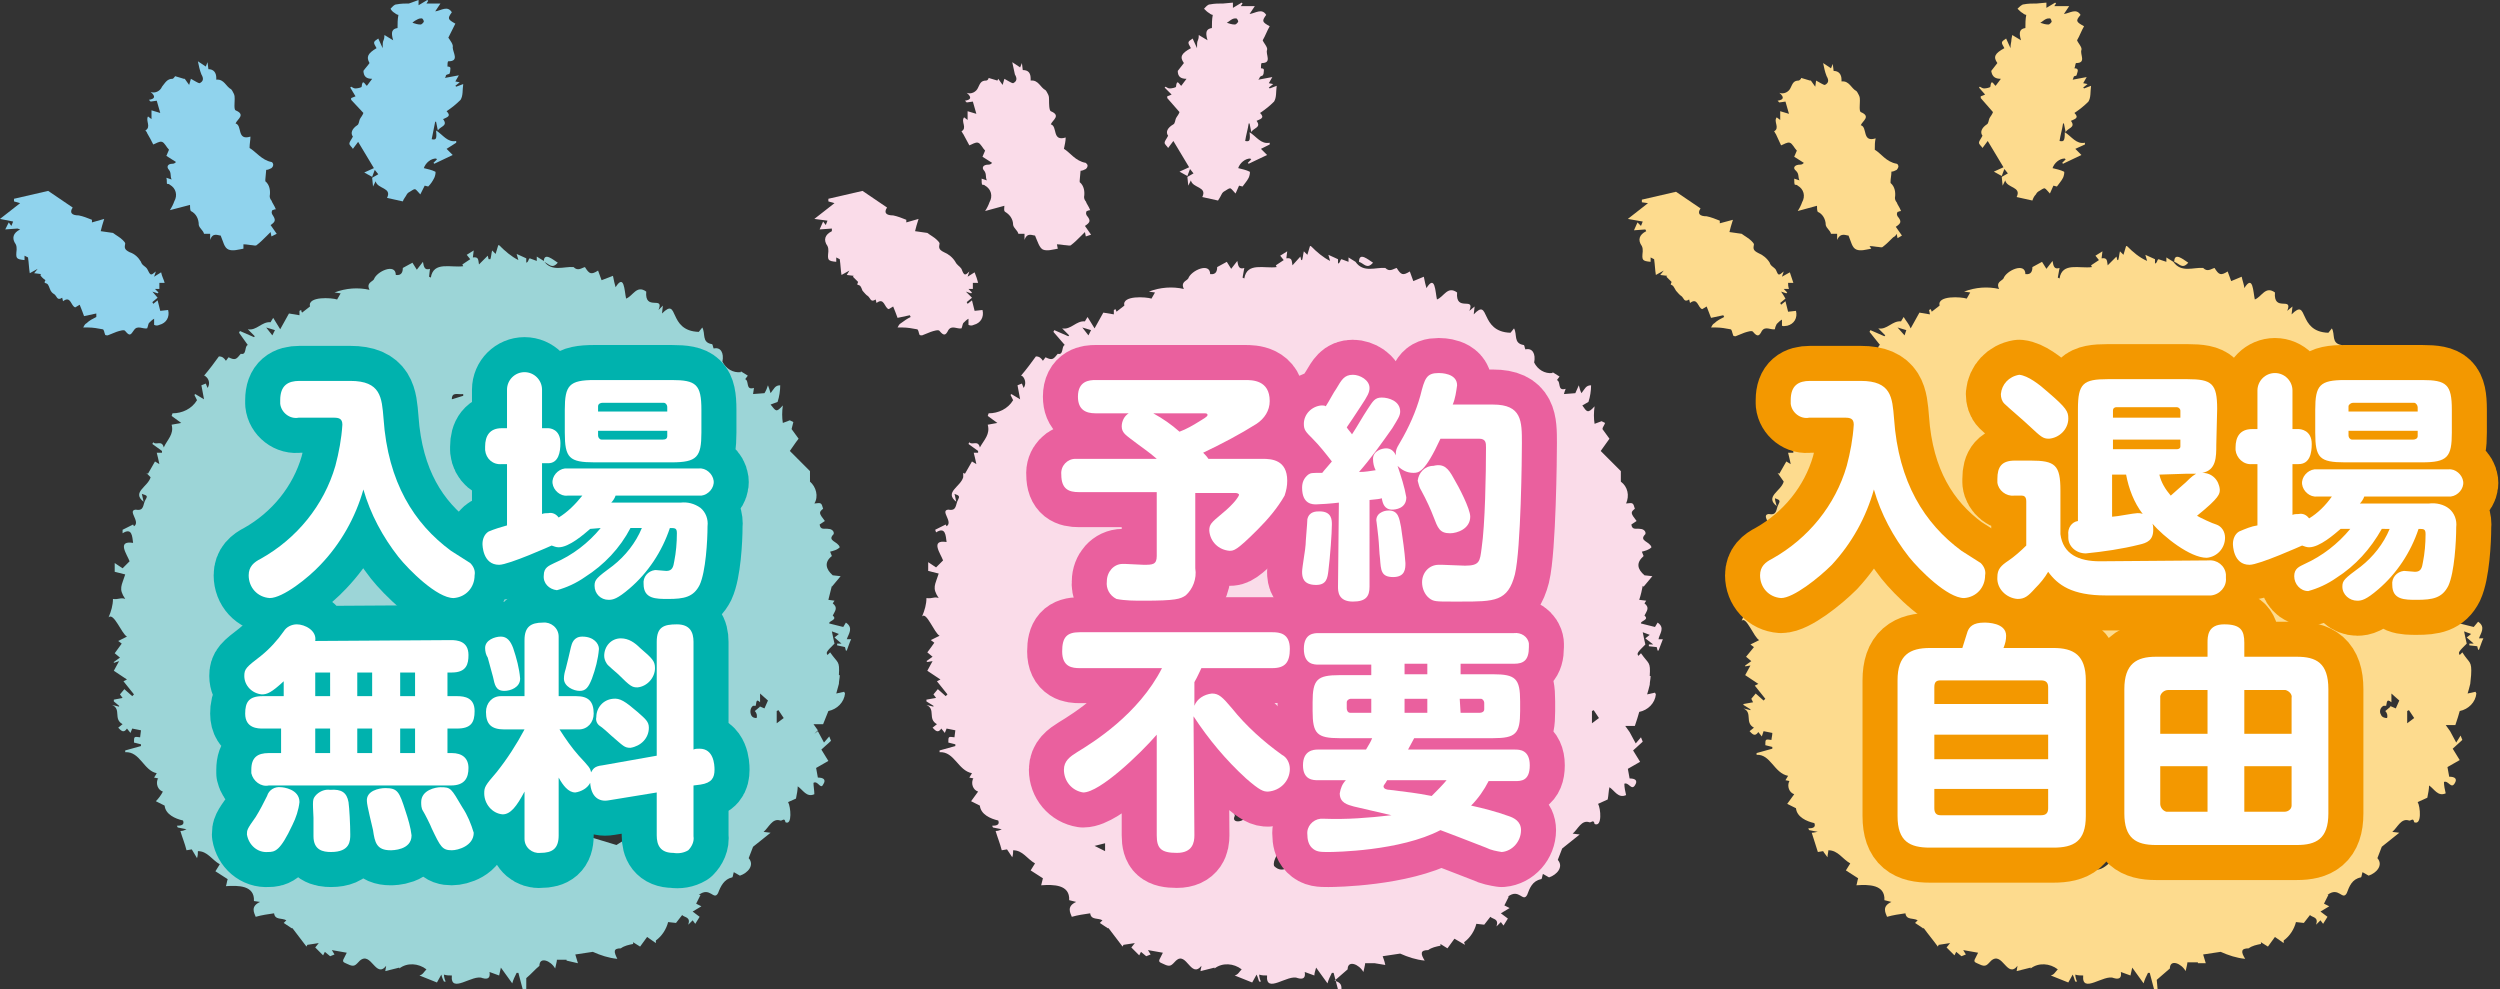 <?xml version="1.0" encoding="utf-8"?>
<!-- Generator: Adobe Illustrator 26.0.2, SVG Export Plug-In . SVG Version: 6.00 Build 0)  -->
<svg version="1.1" id="レイヤー_1" xmlns="http://www.w3.org/2000/svg" xmlns:xlink="http://www.w3.org/1999/xlink" x="0px"
	 y="0px" viewBox="0 0 285.5 113" style="enable-background:new 0 0 285.5 113;" xml:space="preserve">
<rect x="0" y="0" width="285.5" height="113" fill="#333333" stroke="none"/>
<style type="text/css">
	.st0{fill:#90D3ED;}
	.st1{fill:#FADCE9;}
	.st2{fill:#FDDB8E;}
	.st3{fill:#9CD5D7;}
	.st4{fill:#FFFFFF;}
	.st5{fill:none;stroke:#00B2AE;stroke-width:8;stroke-linejoin:round;stroke-miterlimit:4;}
	.st6{fill:none;stroke:#EA609E;stroke-width:8;stroke-linejoin:round;stroke-miterlimit:4;}
	.st7{fill:none;stroke:#F39800;stroke-width:8;stroke-linejoin:round;stroke-miterlimit:4;}
</style>
<g id="レイヤー_2_00000034770150827661726220000009653153367485758121_">
	<g id="文字">
		<path class="st0" d="M41.5,8.1c0.2-0.3,0.5-0.6,0.7-0.9C41.8,6.5,42,6.1,43,5.5c-0.4-0.7-0.4-0.7,0.2-1.1l0.5,1.1
			c0-0.5,0-0.7,0.1-0.9s0.1-0.5,0.1-0.6l1,0.6c-0.3-1-0.1-1.3,0.5-1.4c0-0.5,0-1,0.1-1.5c-0.1,0-0.3-0.1-0.4-0.2
			c-0.2-0.1-0.4-0.3-0.5-0.5c0.2-0.2,0.4-0.5,0.7-0.5c0.5-0.1,1-0.1,1.4-0.1L47.8,0v0.6l1-0.6l0.1,0.1l-0.2,0.3h1.6l-0.6,0.9
			c0.7-0.1,1.4-0.7,1.9,0.1c-0.5,0.7-0.5,0.8,0.4,1.3l-0.8,1.6c0.2,0.3,0.6,0.8,0.5,1.1C51.7,6,52.5,7,51.2,7
			c-0.1,0-0.1,0.4-0.1,0.6c0.5,0,0.3,0.3,0.3,0.6c-0.1,0.3,0,0.2-0.3,0.3c-0.3,0.1-0.1,0.2-0.3,0.4l1.6-0.3l-0.4,0.7l0.5,0.1
			l-0.5,0.4l0.1,0.1l0.8-0.3c-0.1,0.7,0,1.3-0.3,1.8c-0.5,0.5-1,0.9-1.6,1.3c0.6,0.6,0,0.7-0.4,0.9c0.6,0.8-0.3,0.8-0.6,1.3l-0.2-1
			h-0.1l-0.4,2c0.5,0.1,0.6,0,0.5-1c0.8,0.5,1.3,1.4,2.3,1.2v0.2L51,17l0.7,0.7l-2.1,1l-0.1-0.1l0.4-0.4c0,0-0.1-0.1-0.1-0.1
			c-0.6,0-1.2,0.5-1.4,1.1c0.4,0.1,0.9,0.2,1.3,0.4c0.1,0,0,0.5-0.1,0.7c-0.2,0.4-0.4,0.7-0.7,1l-0.4-0.1L48,22.2
			c-0.3-0.3-0.4-0.5-0.6-0.6c-0.2,0-0.4,0.2-0.6,0.3c-0.2,0.1-0.3,0.2-0.4,0.4c-0.1,0.2-0.3,0.4-0.4,0.7l-1.8-0.4
			c0.6-1.2-1.1-1-1.3-1.9l-0.3,0.6l-0.1-1l0.7-0.4l-0.4-0.5l-0.3,0.8l-0.9-0.5l1.1-0.5l-1.8-3l-0.6,0.8c-0.1-0.2-0.4-0.4-0.4-0.6
			s0.2-0.4,0.4-0.8c-0.3-0.4-0.1-0.9,0.5-1.3c0.2-0.1,0.2-0.5,0.3-0.7s0.3-0.4,0.4-0.7l-1.4-1.5c0-0.2,0-0.2,0-0.2l0.5-0.2L40,10
			l0.1-0.1c0.2,0.1,0.3,0.2,0.5,0.2c0.2,0,0.7-0.1,0.7-0.2c0.1-1,0.4-0.2,0.6-0.1L42.5,9c-0.6,0-1-0.2-1-1V8.1z M47.1,2.6
			c0.3,0.1,0.6,0.2,0.9,0.2c0.2,0,0.3-0.2,0.4-0.3c0-0.2-0.1-0.3-0.2-0.4c-0.2,0-0.3,0-0.5,0.1C47.5,2.3,47.3,2.4,47.1,2.6z"/>
		<path class="st0" d="M27.8,28.4c-0.6,0.1-1.2,0.3-1.7,0.1s-0.6-0.9-0.9-1.6c-0.3,0-0.9-0.4-1.2,0.5v-0.7c-0.2,0-0.7,0-0.7,0
			c-0.1-0.4-0.5-0.6-0.6-1c0-0.7-0.3-1.3-0.9-1.6c-0.1-0.1-0.1-0.5-0.1-0.7L19.4,24c0.2-0.3,0.4-0.7,0.5-1c0.4-0.7,0.2-1.5-0.5-1.9
			c-0.1-0.1-0.2-0.1-0.3-0.1c-0.1,0,0-0.4-0.1-0.7l0.6,0.2c-0.2-0.4,0-0.7-0.3-1.1c-0.3-0.3-0.2-0.7,0.4-0.7c0.2,0,0.3-0.1,0.4-0.2
			l-1.1-0.7c0.1-0.2,0.2-0.5,0.3-0.7c-0.3-0.3-0.5-0.8-0.8-0.9c-0.3-0.1-0.7,0.2-1,0.3c-0.2-0.4-0.4-0.8-0.7-1.3
			c0-0.1-0.2-0.3-0.2-0.3c0.7-0.4,0-1.1,0.3-1.6l0.4,0.3c0-0.3,0-0.6,0-1l1,0.3l-0.4-1.4l-0.7,0.1l-0.2-0.2c0.7-0.1,0.8-0.4,0.2-0.9
			c0.5,0.2,1.1-0.1,1.3-0.6c0,0,0,0,0,0C18.9,9.4,19.1,9,19.7,9C19.8,9,20,8.7,20,8.7l1,0.3L21.1,9l0.5,0.7L21.8,9
			c0.4,0.2,0.8,0.5,1,0.5c0.4-0.2,0.5-0.5,0.2-1c-0.2-0.5-0.3-1-0.4-1.5l0.9,0.6l0.2-0.5l0.1,0.8c0.6,0,0.9,0.4,0.9,1
			c0,0.1,0,0.1,0,0.2c0.9-0.1,1.1,0.8,1.7,1.1c0.1,0.1,0.2,0.3,0.3,0.5c0.1,0.2,0.1,0.4,0.1,0.6c0,0.4-0.1,1.2,0.1,1.3
			c1.2,0.5,0.2,1,0,1.5c0.8,0.2,0.1,2,1.7,1.5c0,0.4-0.1,0.8-0.1,1.3c0.7,0.4,1.4,1.4,2.5,1.6c0.1,0,0.2,0.2,0.2,0.3
			c0,0.2-0.1,0.3-0.2,0.4c-0.2,0.1-0.4,0.2-0.6,0.2l-0.1,1.1c0,0.1,0,0.2,0,0.2c0.5,0.4,0.6,1.1,0.5,1.7c0,0.2,0.1,0.4,0.2,0.5
			c0.1,0.3,0.3,0.5,0.5,1c-0.2,0-0.3,0.1-0.4,0.1c-0.1,0.2-0.1,0.3,0,0.5c0.4,0.6,0.4,0.8-0.2,1.2l0.7,1L31,27l-0.1-0.5l-0.4,0.4
			c-0.4,0.4-0.8,0.8-1.2,1.1c-0.1,0.1-0.4,0-0.5,0c-0.2,0-0.6-0.1-1-0.1L27.8,28.4z"/>
		<path class="st0" d="M17.8,31l-0.2,0.6l0.8-0.5c0.1,0.5,0.3,0.8,0.4,1.2l-0.6,0c0,0.2,0,0.4,0,0.7h-0.5l0.4,0.4l-0.1,0.1l-0.6-0.2
			L18,34l-0.6,0.5l0.1,0.2l0.5-0.4l0.3,1.2l0.9-0.1c0.2,0.8-0.2,1.5-1,1.7c-0.2,0.1-0.4,0.1-0.6,0v-0.7c-0.2,0.1-0.4,0.3-0.6,0.5
			c-0.1,0.2-0.1,0.4-0.2,0.6c-0.5,0.1-1.1-0.4-1.5,0.2c-0.4,0.6-0.5,0.7-1,0.1c-0.1-0.2-0.7,0-1,0.1s-0.7,0.3-1,0.4
			c-0.1,0-0.3,0-0.3-0.1c-0.1-0.2-0.1-0.6-0.3-0.6c-0.5-0.1-1.1-0.2-1.6-0.2c-0.2,0-0.4,0-0.6,0c0.1-0.2,0.2-0.4,0.4-0.5
			c0.3-0.3,0.7-0.5,1.1-0.7L11,35.8l-1.4,0.3c-0.1-0.3-0.3-0.8-0.5-1.3l-0.5,0.3c-0.5-0.1-0.5-1.4-1.4-0.7l-0.1-0.4
			c-0.6,0.4-0.6-0.2-0.9-0.4C6,33.5,5.8,33.3,5.7,33c-0.2-0.5-0.2-0.6-0.6-0.7c0-0.1,0-0.2,0.1-0.3c-0.3-0.2-0.5-0.4-0.6-0.6
			l0.1-0.1l-0.8-0.1l0.4-0.5l-0.9,0.5c-0.1-0.6-0.1-1.1-0.2-1.8l-0.4-0.2l0,0.5c-1-0.1-1-0.2-0.9-1.2c0-0.2,0-0.4-0.1-0.6
			c-0.5-0.7-0.3-1.3,0.5-1.7L2,26.1l-1.4,0.1L1,25.4l0.3,0.4l0.2-0.5L0,25l2.3-1.8L1.6,23v-0.3l3.9-0.9l2.8,1.9
			c-0.4,0.6-0.1,0.9,0.7,0.9c0.5,0.1,1,0.3,1.5,0.5v0.3l1.4-0.4c-0.2,0.6-0.3,1-0.4,1.4l1.4,0.2c0.4,0.3,0.8,0.5,1.1,0.8
			c0.1,0.1,0.3,0.3,0.3,0.4c-0.1,0.5-0.1,0.7,0.5,1c0.6,0.2,1,0.6,1.3,1.1c0.1,0.4,0.5,0.5,0.7,0.8C17.2,31.5,17.2,31.5,17.8,31z"/>
		<path class="st1" d="M134.5,8.1l0.7-0.9c-0.5-0.7-0.3-1.1,0.8-1.7c-0.4-0.7-0.4-0.7,0.2-1.1l0.5,1.1c0-0.5,0-0.7,0.1-0.9
			s0.1-0.5,0.1-0.6l1,0.6c-0.3-1-0.1-1.3,0.5-1.4c0-0.5,0-1,0.1-1.5c-0.1,0-0.3-0.1-0.4-0.2c-0.2-0.1-0.4-0.3-0.6-0.5
			c0.2-0.2,0.4-0.5,0.7-0.5c0.5-0.1,1-0.1,1.5-0.1l1.1-0.1v0.6l1-0.6l0.1,0.1l-0.2,0.3h1.6l-0.6,0.9c0.7-0.1,1.4-0.7,1.9,0.1
			c-0.5,0.7-0.5,0.8,0.4,1.3c-0.3,0.5-0.5,1.1-0.8,1.6c0.1,0.3,0.6,0.8,0.5,1.1c-0.2,0.5,0.6,1.5-0.6,1.5c-0.1,0-0.1,0.4-0.1,0.6
			c0.5,0,0.3,0.3,0.3,0.6c-0.1,0.3-0.1,0.2-0.3,0.3c-0.2,0.1-0.1,0.2-0.3,0.4l1.6-0.3l-0.4,0.7l0.5,0.1l-0.5,0.4l0.1,0.1l0.8-0.3
			c-0.1,0.7,0,1.3-0.3,1.8c-0.5,0.5-1,0.9-1.6,1.3c0.6,0.6,0,0.7-0.4,0.9c0.6,0.8-0.4,0.8-0.6,1.3l-0.2-1h-0.1
			c-0.1,0.7-0.3,1.3-0.4,2c0.5,0.1,0.6,0,0.5-1c0.8,0.5,1.3,1.4,2.3,1.2v0.2L144,17l0.7,0.7l-2.1,1l-0.1-0.1l0.4-0.4
			c-0.1,0-0.1-0.1-0.1-0.1c-0.6,0-1.2,0.5-1.4,1.1c0.4,0.1,0.9,0.2,1.3,0.4c0.1,0,0,0.5-0.1,0.7c-0.2,0.4-0.5,0.7-0.7,1l-0.4-0.1
			l-0.4,0.9c-0.3-0.3-0.4-0.5-0.6-0.6c-0.2,0-0.4,0.2-0.6,0.3c-0.2,0.1-0.3,0.2-0.4,0.4c-0.1,0.2-0.2,0.4-0.4,0.7l-1.8-0.4
			c0.6-1.2-1.1-1-1.3-1.9l-0.3,0.6l-0.1-1l0.7-0.4l-0.4-0.5l-0.3,0.8l-0.9-0.5l1.1-0.5l-1.8-3l-0.6,0.8c-0.1-0.2-0.4-0.4-0.4-0.6
			s0.2-0.4,0.4-0.8c-0.3-0.4-0.1-0.9,0.6-1.3c0.2-0.1,0.2-0.5,0.3-0.7c0.1-0.2,0.3-0.4,0.4-0.7l-1.4-1.6c0-0.1,0-0.1,0-0.2l0.5-0.2
			L133,10l0.1-0.1c0.2,0.1,0.3,0.2,0.5,0.2s0.7-0.1,0.7-0.2c0.1-1,0.4-0.2,0.6-0.1l0.6-0.8C134.9,9,134.5,8.8,134.5,8.1L134.5,8.1z
			 M140.1,2.6c0.3,0.1,0.6,0.2,0.9,0.2c0.2,0,0.3-0.2,0.4-0.3c0-0.2-0.1-0.3-0.2-0.4c-0.2,0-0.3,0-0.5,0.1
			C140.5,2.3,140.3,2.5,140.1,2.6z"/>
		<path class="st1" d="M120.8,28.4c-0.6,0.1-1.2,0.3-1.7,0.1c-0.4-0.2-0.6-0.9-0.9-1.6c-0.3,0-0.9-0.4-1.2,0.5v-0.7
			c-0.2,0-0.7,0-0.7,0c-0.1-0.4-0.5-0.6-0.6-1c0-0.7-0.4-1.2-0.9-1.5c-0.2-0.1-0.1-0.5-0.1-0.7l-2.2,0.6c0.2-0.3,0.4-0.7,0.5-1
			c0.4-0.7,0.2-1.5-0.5-1.9c-0.1-0.1-0.2-0.1-0.3-0.1c-0.1,0-0.1-0.4-0.1-0.7l0.6,0.2c-0.2-0.4,0-0.7-0.3-1.1
			c-0.3-0.3-0.2-0.7,0.5-0.7c0.2,0,0.3-0.1,0.4-0.2l-1.1-0.7c0.1-0.2,0.2-0.5,0.3-0.7c-0.3-0.3-0.5-0.8-0.8-0.9
			c-0.3-0.1-0.7,0.2-1,0.3l-0.7-1.3c-0.1-0.1-0.1-0.2-0.2-0.3c0.7-0.4-0.1-1.1,0.3-1.6l0.4,0.3c0-0.3,0-0.6,0-1l1,0.3l-0.4-1.4
			l-0.7,0.1l-0.2-0.2c0.7-0.1,0.8-0.4,0.2-0.9c0.5,0.2,1.1-0.1,1.3-0.6c0,0,0,0,0,0c0.2-0.4,0.3-0.8,0.9-0.8c0.2,0,0.3-0.2,0.3-0.3
			l1,0.3l0.1-0.2l0.5,0.7l0.2-0.7c0.4,0.2,0.8,0.5,1,0.5c0.4-0.2,0.5-0.5,0.2-1c-0.1-0.5-0.2-0.9-0.3-1.4l0.9,0.6l0.2-0.5l0.1,0.8
			c0.7,0,0.9,0.4,0.9,1v0.2c0.9-0.1,1.1,0.8,1.7,1.1c0.1,0.1,0.2,0.3,0.3,0.5c0.1,0.2,0.1,0.4,0.1,0.6c0,0.4,0,1.2,0.2,1.3
			c1.2,0.5,0.2,1,0,1.5c0.8,0.2,0.1,2,1.7,1.5c0,0.4-0.1,0.8-0.2,1.3c0.7,0.4,1.3,1.4,2.5,1.6c0.1,0.1,0.2,0.2,0.2,0.3
			c0,0.2-0.1,0.3-0.2,0.4c-0.2,0.1-0.4,0.2-0.6,0.2l-0.1,1.1c0,0.1,0,0.2,0,0.2c0.5,0.4,0.6,1.1,0.5,1.7c0,0.2,0.1,0.4,0.2,0.5
			c0.1,0.3,0.3,0.5,0.5,1c-0.2,0-0.3,0.1-0.4,0.1c-0.1,0.2-0.1,0.3,0,0.5c0.5,0.6,0.4,0.8-0.2,1.2l0.7,1L124,27l-0.1-0.5
			c-0.2,0.2-0.3,0.3-0.4,0.4c-0.4,0.4-0.8,0.8-1.2,1.1c-0.1,0.1-0.4,0-0.6,0c-0.2,0-0.6-0.1-1-0.1L120.8,28.4z"/>
		<path class="st1" d="M110.7,31l-0.2,0.6l0.8-0.5c0.2,0.5,0.3,0.8,0.4,1.2l-0.6,0c0,0.2,0,0.4,0,0.7h-0.5l0.4,0.4l-0.1,0.1
			l-0.6-0.2L111,34l-0.6,0.5l0.1,0.2l0.5-0.4l0.3,1.2l0.9-0.1c0.2,0.8-0.2,1.5-1,1.7c-0.2,0.1-0.4,0.1-0.6,0v-0.7
			c-0.2,0.1-0.4,0.3-0.6,0.5c-0.1,0.2-0.1,0.4-0.2,0.6c-0.5,0.1-1.1-0.4-1.5,0.2c-0.3,0.6-0.5,0.7-1,0.1c-0.1-0.2-0.7,0-1,0.1
			c-0.3,0.1-0.7,0.3-1,0.4c-0.1,0-0.3,0-0.3-0.1c-0.1-0.2-0.1-0.6-0.3-0.6c-0.5-0.1-1.1-0.2-1.6-0.2c-0.2,0-0.4,0-0.6,0
			c0.1-0.2,0.2-0.4,0.4-0.5c0.4-0.3,0.7-0.5,1.1-0.7l-0.1-0.2l-1.4,0.3c-0.1-0.3-0.3-0.8-0.5-1.3l-0.5,0.3c-0.5-0.1-0.5-1.4-1.4-0.7
			l-0.1-0.4c-0.6,0.4-0.6-0.2-0.9-0.4c-0.2-0.1-0.4-0.4-0.6-0.6c-0.2-0.5-0.2-0.6-0.6-0.7c0-0.1,0.1-0.3,0.1-0.3l-0.6-0.6l0.1-0.1
			l-0.8-0.1l0.3-0.5l-0.9,0.5c-0.1-0.6-0.1-1.1-0.2-1.8l-0.4-0.2v0.5c-1-0.1-1-0.2-0.9-1.2c0-0.2,0-0.4-0.1-0.6
			c-0.5-0.7-0.3-1.3,0.5-1.7L95,26.1l-1.4,0.1l0.4-0.9l0.3,0.4l0.2-0.5L93,25l2.3-1.8L94.6,23v-0.3l3.9-0.9l2.8,1.9
			c-0.4,0.6-0.1,0.9,0.7,0.9c0.5,0.1,1,0.3,1.5,0.5v0.3l1.4-0.4c-0.2,0.6-0.3,1-0.4,1.4l1.4,0.2c0.4,0.3,0.8,0.5,1.1,0.8
			c0.1,0.1,0.3,0.3,0.3,0.4c-0.1,0.5-0.1,0.7,0.5,1c0.5,0.2,1,0.6,1.3,1.1c0.2,0.4,0.5,0.5,0.7,0.8C110.1,31.5,110.2,31.5,110.7,31z
			"/>
		<path class="st2" d="M227.4,8.1l0.7-0.9c-0.5-0.7-0.3-1.1,0.8-1.7c-0.4-0.7-0.4-0.7,0.2-1.1l0.5,1.1c0-0.5,0.1-0.7,0.1-0.9
			s0.1-0.5,0.1-0.6l1,0.6c-0.3-1-0.1-1.3,0.5-1.4c0-0.5,0-1,0.1-1.5c-0.1,0-0.3-0.1-0.4-0.2c-0.2-0.1-0.4-0.3-0.6-0.5
			c0.2-0.2,0.5-0.5,0.7-0.5c0.5-0.1,1-0.1,1.5-0.1l1.1-0.1v0.6l1-0.6l0.1,0.1l-0.2,0.3h1.7l-0.6,0.9c0.7-0.1,1.4-0.7,1.9,0.1
			c-0.6,0.7-0.5,0.8,0.4,1.3c-0.3,0.5-0.5,1.1-0.8,1.6c0.1,0.3,0.6,0.8,0.5,1.1c-0.2,0.5,0.6,1.5-0.6,1.5c-0.1,0-0.1,0.4-0.2,0.6
			c0.5,0,0.4,0.3,0.3,0.6c-0.1,0.3,0,0.2-0.3,0.3c-0.1,0-0.1,0.2-0.2,0.4l1.6-0.3l-0.4,0.7l0.5,0.1l-0.5,0.4l0.1,0.1l0.8-0.3
			c-0.1,0.7,0,1.3-0.3,1.8c-0.5,0.5-1,0.9-1.6,1.3c0.6,0.6,0,0.7-0.4,0.9c0.6,0.8-0.4,0.8-0.6,1.3l-0.2-1h-0.1
			c-0.1,0.7-0.3,1.3-0.4,2c0.5,0.1,0.6,0,0.6-1c0.8,0.5,1.3,1.4,2.3,1.2v0.2L237,17l0.7,0.7l-2.1,1l-0.1-0.1l0.4-0.4
			c0,0-0.1-0.1-0.1-0.1c-0.6,0-1.2,0.5-1.4,1.1c0.4,0.1,0.9,0.2,1.3,0.4c0.1,0,0,0.5-0.1,0.7c-0.2,0.4-0.5,0.7-0.7,1l-0.4-0.1
			l-0.4,0.9c-0.3-0.3-0.4-0.5-0.6-0.6c-0.2,0-0.4,0.2-0.6,0.3c-0.2,0.1-0.3,0.2-0.4,0.4c-0.2,0.2-0.3,0.4-0.4,0.7l-1.8-0.4
			c0.6-1.2-1.1-1-1.3-1.9l-0.3,0.6l-0.1-1l0.7-0.4l-0.4-0.5c-0.1,0.3-0.2,0.5-0.3,0.8l-0.9-0.5l1.1-0.5l-1.8-3l-0.6,0.8
			c-0.1-0.2-0.4-0.4-0.4-0.6s0.2-0.4,0.4-0.8c-0.3-0.4-0.1-0.9,0.5-1.3c0.2-0.1,0.2-0.5,0.3-0.7c0.1-0.2,0.3-0.4,0.4-0.7l-1.4-1.6
			c0-0.1,0-0.1,0-0.2l0.5-0.2L226,10l0.1-0.1c0.2,0.1,0.3,0.2,0.5,0.2c0.2,0,0.7-0.1,0.7-0.2c0.1-1,0.4-0.2,0.6-0.1l0.6-0.8
			C227.9,9,227.5,8.8,227.4,8.1L227.4,8.1z M233,2.6c0.3,0.1,0.6,0.2,0.9,0.2c0.2,0,0.3-0.2,0.4-0.3c0-0.1-0.1-0.4-0.2-0.4
			c-0.2,0-0.3,0-0.5,0.1C233.4,2.3,233.2,2.5,233,2.6z"/>
		<path class="st2" d="M213.7,28.4c-0.6,0.1-1.2,0.3-1.7,0.1s-0.6-0.9-0.9-1.6c-0.3,0-0.9-0.4-1.3,0.5v-0.7c-0.2,0-0.7,0-0.7,0
			c-0.1-0.4-0.5-0.6-0.6-1c0-0.7-0.4-1.3-0.9-1.5c-0.1-0.1-0.1-0.5-0.1-0.7l-2.2,0.6c0.2-0.3,0.4-0.7,0.5-1c0.4-0.7,0.2-1.5-0.5-1.9
			c-0.1-0.1-0.2-0.1-0.3-0.1c-0.1,0-0.1-0.4-0.1-0.7l0.6,0.2c-0.2-0.4,0-0.7-0.4-1.1c-0.4-0.3-0.2-0.7,0.5-0.7
			c0.2,0,0.3-0.1,0.4-0.2l-1.1-0.7c0.1-0.2,0.2-0.5,0.3-0.7c-0.3-0.3-0.5-0.8-0.8-0.9c-0.3-0.1-0.7,0.2-1,0.3l-0.6-1.3
			c-0.1-0.1-0.1-0.2-0.2-0.3c0.7-0.4-0.1-1.1,0.3-1.6l0.4,0.3c0-0.3,0-0.6,0-1l1,0.3l-0.4-1.4l-0.7,0.1l-0.2-0.2
			c0.7-0.1,0.8-0.4,0.2-0.9c0.5,0.2,1.1-0.1,1.3-0.6c0,0,0,0,0,0c0.2-0.4,0.3-0.8,0.9-0.8c0.1,0,0.3-0.2,0.3-0.3l1,0.3l0.1,0
			l0.5,0.7l0.1-0.7c0.4,0.2,0.8,0.5,1,0.5c0.4-0.2,0.5-0.5,0.2-1c-0.2-0.5-0.3-1-0.4-1.5l0.9,0.6l0.2-0.5l0.1,0.8
			c0.6,0,0.9,0.4,0.9,1v0.2c0.9-0.1,1.1,0.8,1.7,1.1c0.1,0.1,0.2,0.3,0.3,0.5c0.1,0.2,0.1,0.4,0.1,0.6c0,0.4-0.1,1.2,0.1,1.3
			c1.2,0.5,0.2,1,0,1.5c0.8,0.2,0.1,2,1.7,1.5c-0.1,0.4-0.1,0.8-0.1,1.3c0.7,0.4,1.3,1.4,2.5,1.6c0.1,0,0.2,0.2,0.2,0.3
			c0,0.1-0.1,0.3-0.2,0.4c-0.2,0.1-0.4,0.2-0.6,0.2c0,0.4-0.1,0.8-0.1,1.1c0,0.1,0,0.2,0,0.2c0.5,0.4,0.6,1.1,0.5,1.7
			c0,0.2,0.1,0.4,0.2,0.5c0.1,0.3,0.3,0.5,0.5,1c-0.2,0-0.3,0.1-0.4,0.1c-0.1,0.2-0.1,0.3,0,0.5c0.5,0.6,0.4,0.8-0.2,1.2l0.7,1
			l-0.5,0.3l-0.1-0.5c-0.1,0.2-0.2,0.3-0.4,0.4c-0.4,0.4-0.8,0.8-1.2,1.1c-0.1,0.1-0.4,0-0.5,0c-0.2,0-0.6-0.1-1-0.1L213.7,28.4z"/>
		<path class="st2" d="M203.7,31l-0.2,0.6l0.9-0.5l0.4,1.2l-0.6,0c0,0.2,0,0.4,0.1,0.7h-0.6l0.4,0.4l-0.1,0.1l-0.6-0.2
			c0.2,0.3,0.4,0.6,0.5,0.8l-0.6,0.5l0.1,0.2l0.5-0.4l0.3,1.2l0.9-0.1c0.2,0.8-0.2,1.5-1,1.7c-0.2,0-0.4,0.1-0.6,0v-0.7
			c-0.2,0.1-0.4,0.3-0.6,0.5c-0.1,0.2-0.2,0.4-0.2,0.6c-0.5,0.1-1.1-0.4-1.5,0.2c-0.3,0.6-0.5,0.7-1,0.1c-0.1-0.2-0.7,0-1,0.1
			c-0.3,0.1-0.7,0.3-1,0.4c-0.1,0-0.3,0-0.3-0.2c-0.1-0.2-0.1-0.6-0.3-0.6c-0.5-0.1-1.1-0.2-1.6-0.2c-0.2,0-0.4,0-0.6,0
			c0.1-0.2,0.2-0.4,0.4-0.5c0.3-0.3,0.7-0.5,1.1-0.7l-0.1-0.2l-1.4,0.3l-0.5-1.3l-0.5,0.3c-0.5-0.1-0.5-1.4-1.4-0.7l-0.1-0.4
			c-0.6,0.4-0.6-0.2-0.9-0.4c-0.2-0.1-0.4-0.4-0.6-0.6c-0.3-0.5-0.3-0.6-0.6-0.7c0-0.1,0.1-0.3,0.1-0.3l-0.6-0.6l0.1-0.1l-0.8-0.1
			l0.4-0.5l-0.9,0.5c-0.1-0.6-0.1-1.1-0.2-1.8l-0.4-0.2v0.5c-1-0.1-1-0.2-0.9-1.2c0-0.2,0-0.4-0.1-0.6c-0.5-0.7-0.3-1.3,0.5-1.7
			l-0.1-0.2l-1.3,0.1l0.4-0.9l0.4,0.4l0.2-0.5l-1.7-0.3l2.3-1.8l-0.7-0.1v-0.3l3.9-0.9l2.8,1.9c-0.4,0.6-0.1,0.9,0.7,0.9
			c0.5,0.1,1,0.3,1.5,0.5v0.3l1.5-0.4c-0.2,0.6-0.3,1-0.4,1.4l1.4,0.2c0.4,0.3,0.8,0.5,1.1,0.8c0.1,0.1,0.3,0.3,0.3,0.4
			c-0.1,0.5-0.1,0.7,0.5,1c0.5,0.2,1,0.6,1.3,1.1c0.1,0.4,0.5,0.5,0.7,0.8C203.1,31.5,203.1,31.5,203.7,31z"/>
		<path class="st3" d="M60.1,113h-0.4l-0.5-1.9H59c-0.2,0.4-0.4,0.8-0.5,1.2l-1.3-1.8l-0.2,0.9l-1.1-0.4c0.1,0.6-0.1,0.9-0.8,0.7
			c-1.1-0.5-3.7,1.9-3.5-0.3c-0.3,0-0.6,0-0.9-0.1c0,0.3,0.1,0.6,0.2,0.8h-0.2c-0.1-0.2-0.2-0.4-0.3-0.8l-0.5,0.9l-2-0.8
			c0.4-0.1,0.5-0.4,0.8-0.7c-0.9-0.7-2.2-0.8-3.1-0.1v-0.1l-1.6,0.4l0.1-0.6c-1.2,1.5-1.7-1.7-3-0.6c-0.5,0.5-0.6,0.8-1.4,0.4
			c-0.4-0.2-0.7-0.2-0.4-0.7c0.1-0.2,0.2-0.4,0.3-0.6l-1.7-0.3l0.3,0.5l-0.5,0.2l-0.6-0.5l-0.2,0.4l-0.9-0.9l0.4-0.5l-1.3,0.2
			l-0.1,0.2l-1.6-2.1h-0.1l-0.9-0.6l0.3-0.3c-0.5-0.3-1.3,0-1.4-0.8c-0.7,0.1-1.4,0.2-2.1,0.4c-0.2-0.5-0.6-1.2,0.5-1.7l-0.7-0.1
			c0.1-1.8-1.8-1.8-3.2-1.7c0.1-0.3,0.1-0.5,0.2-0.8l-1.4-0.9l0.5-0.8c-0.9-0.5-1.4-1.5-2.5-1.5c0,0.2,0,0.5-0.1,0.8L21.9,97
			l-0.6,0.1c-0.2-0.8-0.5-1.5-0.7-2.2c0.3,0,0.5-0.1,0.7-0.2l-1-0.2l-0.1-0.2c0.5,0,0.9-0.1,0.7-0.6c-0.9-0.2-2-0.7-2.1-1.7l-1-0.5
			c0.3-0.3,0.6-0.7,0.8-1.1c-0.6-0.2-0.8-0.9-0.6-1.4c0,0,0-0.1,0.1-0.1l-0.5-0.1l0.3-0.5c-1.5-0.3-1.9-2.5-3.6-2.4v-0.2l1.8-0.5V85
			l-0.8-0.2c0-0.7,0-0.7,0.7-0.6l0.1-0.8l-1-0.2l-0.2,0.5l-0.4-0.5c-0.4,0.6-0.7,0.2-1-0.1l0.5-0.4c-1.1-0.6-0.1-1.7-1.2-2.2
			l0.8,0.2v-0.1L13,80.1v-0.2l1-0.2l-0.3-0.4l0.5-0.6l0.9,0.8l0.2-0.2l-1.2-1.5l0.4-0.2l-1.5-1l0.6-1.1L13,75.7v-0.1l0.7-0.5
			l-0.6-0.5l0.8-1.1l-0.4-0.3l1-0.5c-0.6-0.3-1.5-2.8-2.1-2.2c0.3-0.7,0.5-1.4,0.5-2.1c0.6,0.1,0.9-0.2,1.4,0
			c-0.8-1.2-0.4-1.5,0-2.8l-1.2-0.3c0-0.3,0-0.7,0-1l0.9,0.6l0.8-0.8c-0.3-0.8-1.5-2.4,0.4-2.1c-0.1-0.7-0.1-1.8-1.2-1.1L14,60.5
			l1.2-0.6l0.1,0.2c0.8-0.5-0.8-1.8,0.2-1.9c1,0.2,0.8-0.6,1.1-1.1s0.2-0.5-0.4-0.7l0.2,0.9c-1.4-1.1,0.5-1.7,0.8-2.8L16.7,54
			l0.2,0.1l0.8-1.4l0.5,0.3c-0.1-0.5-0.2-0.9-0.3-1.3h0.6l0-0.2l-1.1-0.8l0.1-0.2c0.3,0.4,1-0.3,1.2,0.6c0.4-0.9,1.2-1.5,0.9-2.6
			l1.1-0.2l-1.1-0.8l0.1-0.3c1.1,0,2.2-0.5,2.8-1.5l-0.3-0.6l0.1-0.1l1,0.6l-0.3-1.6l0.5-0.2l0.2,0.5c0.3-0.4,0.2-1-0.2-1.3
			c-0.1-0.1-0.1-0.1-0.2-0.1c0.6-0.7,1.2-1.5,1.7-2.2c0.4,0,0.6,0.2,0.8,0.5l0.3-0.4c0.8,0.4,0.9,0.2,1.4-0.4c0.7,0.2,0.4-0.9,0.8-1
			L27.3,38l0.1-0.2l1.6,0.7l0.1-0.1l-0.8-0.8c1,0.2,1.6-0.9,2.6-0.8c0,0,0.1-0.2,0.3-0.5l0.8,1.3l1-1.8l1.2,0.2v-0.5l0.2-0.1
			c0,0.2,0.1,0.3,0.1,0.3l0.9-0.7c-0.3-1.2,2.5-1,3.1-0.8l0.4-0.7l-0.7-0.1c1.3-0.5,2.7-0.6,4-0.3c-0.4-0.8,0.3-0.9,0.5-1.2
			c0.3-0.9,2.5-1.9,2.5-0.5c0.7,0.1,0.8-0.4,0.8-0.8l1.1-0.6l0.5,0.8l0.7-0.9c0.1,0.6,0.2,1,0.8,0.8L49,31.6l0.2,0.1
			c0.3-1.9,2.3-1.1,3.7-1.3l-0.1-0.2l0.9-0.6l-0.4-0.5l0.8-0.5L54,29.4c0.7-0.1,0.6,0.3,0.7,0.8l1-1l0.1,0.4H56
			c0.1-0.3,0.1-0.6,0.2-1l0.4,0.4c0.1-0.3,0.2-0.7,0.3-1H57c0.7,0.7,1.4,1.3,2.2,1.7L59,29l1.1,0.5v0.5c0.3-0.1,0.2-0.4,0.4-0.5
			l0.8,0.3v-0.5l0.8,0.5l0,0c0.9,1.3,2.3,0.6,3.4,0.7c0.5,0.5,0.9,0.1,1.3,0c0.5,0.8,0.7,0.9,1.5,0.4l0.4,1.1l1.3-0.5
			c0.1,0.5,0.2,1,0.3,1.3c1-1.6,1,0.4,1.2,1.3c0.8-0.3,1.2-1.6,2.3-0.8c-0.2,2.3,2.1,0.4,1.4,2.1l0.5-0.5l-0.1,0.9
			c2-2,0.6,2,4.2,2.1l0.4-0.5c0.4,0.7-0.1,1.7,1.1,1.9c0.1,0,0.1,0.3,0.2,0.5c0.8-0.2,1.2,0.5,1,1.5c0.4,0.8,1.2,1.3,2.1,1.2v-0.1
			l0.8,0.5l-0.3,0.4c0.5,0.2,0,1.3,1,1L86,45l1.3-0.1c0.2-0.3,0.3-0.6,0.4-0.9c0.1,0.3,0.2,0.5,0.3,0.9c0.4-0.5,0.5-0.9,1.1-0.9
			c0,0.6-0.1,1.3-0.3,1.9L88,46.2c0.6,0.7,0.6,1,1.4,0.1c-0.1,0.7-0.1,1.4,0,2l0.8-0.3l0.4,0.2L90.4,49l0.8,1.1
			c-0.4,0.5-0.7,1-1,1.4l2.3,2.3V55c0.7,0.6,1,1.7,0.5,2.5c0.8-0.1,0.8-0.1,1,0.6c-0.5,0.4-0.5,0.5,0.2,1.4l-0.6,0.4
			c0.1,0.7,0.6,0.4,1,0.5c0.4,0,0.7,0.3,0.6,0.6c-0.8,0.8,0.5,0.8,0.7,1.5c-0.3,0.3-0.7,0.4-1.1,0.5l0.2,0.5
			c-0.9,0.7-0.7,1.5,0.1,2.2l0.9,0.1l-1,1.2L95,66.9l-0.4,1.6l0.7,0.1l-0.2,0.3c0.6,0.5,0.3,0.8,0,1.4c0.6,0.5-0.5,0.6-0.4,0.9
			l1.6,0.4l0.3-0.5c0.9,0.6,0.3,1.3,0.1,1.9h0.5c-0.2,0.4-0.3,0.8-0.5,1.3h-0.1l-0.1-0.4l-0.9-0.2v-0.2h0.5l-0.8-0.7l0.5-0.4
			l-0.8-0.3c0.1,0.5,0.2,1,0.3,1.4c-0.9,0.9-1,1-0.8,1.3l0.3-0.3c0.9,1.3,1.1,0.9,1,2.6h0.1c0,0.3-0.1,0.7-0.1,1l0,0l-0.3,1.1
			l0.9-0.2l0.1,0.2c-0.1,1-0.9,1.8-1.9,2L94,82.7h-1.1l0.5,0.7L93,83.8l0.4-0.3l0.7,1.3l0.6-0.7l0.2,0.5c-0.4,0.4-0.8,0.7-1.1,1
			l0.8,1.3l-1.4,0.8l0.2,1.1c0.6,0,1,0.2,0.6,0.8c-0.3,0.6-0.6-0.5-1.1-0.2c0,0.4,0.1,0.9,0.1,1.3c-0.9,0.4-1.3-0.5-1.9-0.9
			c0,0.4-0.1,0.9-0.2,1.4L90,91.6c0.3,0.5,0.5,2.7-0.3,2.3c-0.1-0.6-0.4-0.1-0.6-0.2c-0.9-0.3-1.3,0.8-1.9,1.3l0.8,0.1l-2,1.6
			l-0.5,1.3c0.7,0.8-0.1,1.7-1,2l-0.7-0.4c-0.1,0.3-0.1,0.6-0.2,0.6c-0.9,0.2-1.3,1-1.6,1.8c-0.5,0.9-0.9-0.8-2.2,0.2H80l-0.5,1
			l0.6,0.3l-1,0.6l0.8,0.6l-0.5,0.8l-0.3-0.4l-0.5,0.5c0.3-0.9-0.4-0.8-0.7-1.1l-0.7,0.9l-0.9-0.1c-0.2,0.8-0.7,1.6-1.4,2.1v0.3
			l-1-0.7l-0.8,1.1l-0.8-0.5v0.2c-0.5,0.1-1,0.2-1.4,0.5c-0.9,0-0.8,0.4-0.4,1.2c-1-0.1-1.9-0.4-2.8-0.8l-2,0.3l0.3,1l-1.3-0.3v-0.1
			h-1.1c0,0.2-0.1,0.5-0.2,1c-0.5-0.9-1.8-1.4-1.8-0.3c-0.5,0.4-0.9,0.9-1.5,1.4C60.1,112.2,60.1,112.6,60.1,113z M72.9,90
			c-0.7-0.8,0.7-0.4,1.1-0.1c0.3-0.9-0.9-1.1-1.5-0.8C72.6,89.4,72.1,90,72.9,90l-0.3,1.5l1.4-0.2l-0.1-0.7l-0.1,0.1L72.9,90z
			 M79.8,62.3c-0.3,0.8-0.3,1.8,0,2.6l1.3-1.2L80,63.5c0.1-0.5,0.2-0.8,0.4-1.3L79.8,62.3c0-0.2,0.1-0.5,0.1-0.7l0.8,0.2
			c0.1-0.9-0.2-1.1-1-1.1c-0.3,1.5-0.6,0.2-1.5,1.2C79.1,61.9,79.4,61.7,79.8,62.3z M71.4,95.4l0.2-0.1l0.4,0.3l0.1-0.2
			c-1-0.5-1.8-0.9-1.5-2.2l-0.3-0.1c-0.2,0.3-0.5,0.5-0.8,0.8c-0.5-0.4-0.9-1.6-1.8-1.4c0.6,0.6,0.2,1.3,0.1,1.9
			c0.1,0.7-0.2,0.8-0.7,1.1l3.3,1l1.1-0.7L71.4,95.4z M64.1,80.6h-0.2c0,0.3,0,0.7,0,1.1c0.3,0.1,0.9,0.2,1.1,0.6l-0.9,0.4
			c0.5,1.1,2-0.6,2.8-0.9L66,81.4l0.2-0.5h0.7c-0.7-0.7-1.8-0.7-2.5,0c0,0,0,0,0,0L64.1,80.6z M66,68.2c-0.1-0.8-0.2-1.5-0.4-2.2
			l-0.3-0.1c-0.3,0.5-0.6,1-1,1.5c-0.6,0.3-1.1,0.6-1,1.5l0.4-0.8l2.1,1.4l0.2-0.1C65.3,68.8,65.4,68.4,66,68.2z M55.1,96.9
			l-1.2,1.3c-0.2-0.5-0.6-1.1-0.8-1.5c-0.1,0.7-0.9,1.5-0.7,2.2c1.1,1.1,2.2-0.3,3-1l-0.2-0.1L55.1,96.9z M49.6,90
			c0-0.6,0.2-0.9-0.2-1.3c-0.3,0.5-0.6,0.2-1,0.1c-0.8,0.2,0,0.8,0.3,1.2l0.5-0.3l0.6,0.7L48,91.1c0.8,0.8,1.6-0.7,2.4,0.4
			c0.1-0.8,0.5-1.5-0.2-2.1L49.6,90z M61.6,83.6l0.4-0.4L61.9,83l-1,0.4l0.6,1l-1.3,0.4V85l1.1,0.3c0.2-0.4,0.3-0.8,0.5-1.1l1-0.3
			c0.2,0.4,0.9,0.4,0.7,1.1c0.1,0.1,0.3,0.2,0.4,0.2l0.1-0.2c-0.8-0.3,0.1-1.4-0.2-2C63,83.2,62.2,84,61.6,83.6z M65.8,71.6
			c1.6,0.9,1.2-1.2,2.6,0c-0.1-0.4-0.1-0.7-0.2-1.2l-1.1,0.3c-0.1-0.5-0.6-0.7-1.1-0.6C64.8,70.4,66,71.1,65.8,71.6L65.8,71.6z
			 M65.2,74.4h-0.2c-0.1,0.3-0.1,0.8-0.3,0.8c-0.8,0.2-0.1,0.9-0.7,1.3c-0.1-0.2-0.4-0.4-0.3-0.6l-1-0.2l0.7,1.5l-0.2,0.1l0.8,0.3
			c0.2-0.5,0.3-1.2,1.1-0.9c-0.8-0.9,0.2-1.1,0.6-1.7l-0.8-0.3L65.2,74.4z M66.7,84.5l0.2,0.3l1.3-0.8c-0.8-0.5-1.4-0.9-2.1-1.3
			l-0.5,0.7c0.1,0.3,0.2,0.7,0.4,1.3L66.7,84.5z M86.3,80.6H86c-0.3,0.2-0.4,0.7-0.2,1.1c0.1,0.2,0.3,0.3,0.6,0.3
			c0.1-0.3,0-0.6-0.2-0.8l0.6-0.5l-0.2-0.1l0.7,0.3l0.4-0.9l-0.9-0.8v1C86.3,79.7,86.4,80.3,86.3,80.6L86.3,80.6z M57.3,90.4
			l-1.4,0.1l0.4,0.7c2-0.7,2.7-0.9,0.9-2.6l-0.4,0.4l1.1,0.6L57.3,90.4z M47.4,92.2c0.2,0.4,0.6,0.8,0.5,1c-0.5,1,1.6,0.7,1.4-0.5
			h-1.1C48.1,92.1,47.9,92.1,47.4,92.2z M72.5,88.8c0.2-0.8,0.5-1.4,0.7-2.1c-0.7-1.2-0.9,0.3-0.7,1l-0.8,0.1L72.5,88.8z M80.6,74.8
			l-1-0.7l-0.4,0.5l1,0.3l-0.4,0.9c0.9,0.1,1.5-0.4,1.6-1.6c-0.3,0.4-0.5,0.7-0.7,1l-0.2-0.1L80.6,74.8z M54,86.5l-0.4,1
			c0.4,0.6,1.2,0.1,1.8,0.7l0.1-0.2L54,86.5z M82.1,54.4l0.7-1l0.5,0.4l0.1-0.1c-0.1-0.3-0.3-0.6-0.4-0.9
			C81.6,53.1,81.5,53.5,82.1,54.4z M79.1,59.8l-0.8-0.5c-0.4,0.8-0.3,1.1,0.6,1.5c-0.1-0.3-0.1-0.4-0.1-0.4l0.7-0.8l-0.1-0.1
			L79.1,59.8z M53.2,87.4c-0.2-0.7,0.4-1.5-0.5-1.8l-0.9,0.5L53.2,87.4z M59.6,79.7L58.7,80c0.1,0.5,1.4-0.2,0.8,1
			c0.7-0.5,0.2-1,0.3-1.5L58.8,79l-0.1,0.2L59.6,79.7z M69.4,87.1l-0.3-0.2L68.4,88l0.2,0.1C69,87.9,69.7,87.9,69.4,87.1z
			 M88.9,81.1l-0.2,0.1v1.4l0.8-0.6L88.9,81.1z M75.9,85.3L75,85.6V86l1.2,0.3C76,85.8,75.9,85.6,75.9,85.3L75.9,85.3z M71.7,63.4h1
			l-0.1-1.1L71.7,63.4z M52.9,45.2V45c-0.6,0.1-1.3-0.3-1.3,0.6L52.9,45.2z M72.4,93.8l-0.9-0.7l-0.1,0.2l0.3,0.2L71,94.2L72.4,93.8
			z M71.4,62.4l-0.8-1.5C70.5,61.9,70.6,62.1,71.4,62.4L71.4,62.4z M64.8,78.4l0.9,0.6l0.3-0.8L64.8,78.4z M72.1,59.8l0.6,0.8
			c0.6-0.2,0.2-0.7,0.2-1L72.1,59.8z M45.2,88.8c-0.1-0.1-0.2-0.4-0.3-0.4c-0.9-0.1-0.4,0.9-0.8,1.2C44.7,89.4,44.4,88.5,45.2,88.8
			L45.2,88.8z M67.7,54.8l0.1-0.3L67,54.1l-0.2,0.4L67.7,54.8z M72.7,92h-1l0.8,0.4l-0.3,0.3l0.6-0.1C72.8,92.4,72.7,92.2,72.7,92
			L72.7,92z M33,96.3l-1.2,0.3l1.2,0.6V96.3z M31.4,37.7l-1-0.3l0.7,0.9L31.4,37.7z"/>
		<path class="st3" d="M62.1,29.9c0-1.2,1.1-0.2,1.6,0.1C63,30.8,62.7,30.1,62.1,29.9L62.1,29.9z"/>
		<path class="st1" d="M153.2,113h-0.4l-0.5-1.9h-0.2c-0.2,0.4-0.4,0.8-0.5,1.2l-1.3-1.8c-0.1,0.4-0.2,0.6-0.2,0.9l-1.1-0.4
			c0.1,0.6-0.1,0.9-0.8,0.7c-1.1-0.5-3.7,1.9-3.5-0.3c-0.3,0-0.6,0-0.9-0.1c0,0.3,0.1,0.6,0.2,0.8h-0.2c-0.1-0.2-0.1-0.4-0.3-0.8
			l-0.5,0.9l-2-0.8c0.4-0.1,0.5-0.4,0.8-0.7c-0.9-0.7-2.2-0.8-3.1-0.1v-0.1l-1.6,0.4c0-0.2,0.1-0.4,0.1-0.6
			c-1.2,1.5-1.7-1.7-2.9-0.6c-0.5,0.5-0.6,0.8-1.4,0.4c-0.4-0.2-0.7-0.2-0.4-0.7c0.1-0.2,0.2-0.4,0.3-0.6l-1.7-0.3l0.3,0.5l-0.5,0.2
			l-0.6-0.5l-0.2,0.4l-0.9-0.9l0.4-0.5l-1.3,0.2l-0.1,0.2l-1.6-2.1h-0.1l-0.9-0.6l0.3-0.3c-0.5-0.3-1.3,0-1.4-0.8
			c-0.7,0.1-1.4,0.2-2.1,0.4c-0.2-0.5-0.6-1.2,0.5-1.7l-0.8-0.2c0.1-1.8-1.8-1.8-3.2-1.7l0.2-0.8l-1.4-0.9l0.5-0.8
			c-0.9-0.5-1.4-1.5-2.5-1.5c0,0.2,0,0.5-0.1,0.8L115,97l-0.6,0.1c-0.2-0.8-0.5-1.5-0.7-2.2c0.3,0,0.5-0.1,0.7-0.2l-1-0.2l-0.1-0.2
			c0.5,0,0.9-0.1,0.7-0.6c-0.9-0.2-2-0.7-2.1-1.7l-1-0.5l0.8-1.1c-0.6-0.2-0.8-0.9-0.6-1.4c0,0,0-0.1,0.1-0.1l-0.5-0.1l0.3-0.5
			c-1.6-0.3-2-2.5-3.7-2.4v-0.2l1.8-0.5V85l-0.8-0.2c0-0.7,0-0.7,0.7-0.6l0.1-0.8l-1-0.2l-0.2,0.5l-0.4-0.5c-0.4,0.6-0.7,0.2-1-0.1
			l0.5-0.4c-1.1-0.6-0.1-1.7-1.2-2.2l0.8,0.2v-0.1l-0.8-0.5v-0.2l1.1-0.2l-0.3-0.4l0.5-0.6l0.9,0.8l0.2-0.2c-0.4-0.5-0.8-1-1.2-1.5
			l0.4-0.2l-1.5-1l0.6-1.1l-0.6,0.1l-0.1-0.1l0.7-0.5l-0.6-0.5c0.3-0.4,0.6-0.8,0.8-1.1l-0.4-0.3l1-0.5c-0.6-0.3-1.5-2.8-2-2.2
			c0.3-0.7,0.5-1.4,0.5-2.1c0.7,0.1,0.9-0.2,1.4,0c-0.8-1.2-0.4-1.5,0-2.8l-1.2-0.3c0-0.3,0-0.7,0-1l0.9,0.6l0.8-0.8
			c-0.3-0.8-1.5-2.4,0.4-2.1c-0.1-0.7-0.1-1.8-1.2-1.1l-0.1-0.3l1.2-0.6l0.1,0.2c0.8-0.5-0.8-1.8,0.2-1.9c1,0.2,0.8-0.6,1.1-1.1
			c0.2-0.4,0.2-0.5-0.4-0.7c0.1,0.3,0.1,0.5,0.2,0.9c-1.4-1.1,0.5-1.7,0.8-2.8L110,54l0.2,0.1l0.8-1.4l0.5,0.3
			c-0.1-0.5-0.2-0.9-0.3-1.3h0.5v-0.2l-1.1-0.8l0.1-0.2c0.3,0.4,1-0.3,1.2,0.6c0.5-0.9,1.2-1.5,0.9-2.6l1.1-0.2l-1.1-0.8l0.1-0.3
			c1.1,0,2.2-0.5,2.8-1.5l-0.3-0.6l0.1-0.1l1,0.6l-0.3-1.6l0.5-0.2l0.2,0.5c0.3-0.4,0.2-1-0.1-1.3c-0.1-0.1-0.2-0.1-0.2-0.1
			c0.6-0.7,1.2-1.5,1.7-2.2c0.4,0,0.6,0.2,0.8,0.5l0.3-0.4c0.8,0.4,0.9,0.2,1.4-0.4c0.7,0.2,0.4-0.9,0.8-1l-1.3-1.5l0.1-0.2l1.6,0.7
			l0.1-0.1l-0.8-0.8c1,0.2,1.6-0.9,2.6-0.8c0,0,0.1-0.2,0.3-0.5l0.8,1.3l1-1.8l1.2,0.2v-0.5l0.2-0.1c0,0.1,0.1,0.2,0.1,0.3l0.9-0.7
			c-0.3-1.2,2.5-1,3.1-0.8l0.4-0.7l-0.7-0.1c1.3-0.5,2.7-0.6,4-0.3c-0.4-0.8,0.3-0.9,0.5-1.2c0.3-0.9,2.5-1.9,2.5-0.5
			c0.7,0.1,0.8-0.4,0.8-0.8l1.1-0.6l0.5,0.8l0.7-0.9c0.1,0.6,0.2,1,0.8,0.8l-0.2,1.1l0.2,0.1c0.3-1.9,2.3-1.1,3.7-1.3l-0.1-0.2
			l0.9-0.6l-0.4-0.5l0.8-0.5l-0.1,0.8c0.7-0.1,0.6,0.3,0.7,0.8l0.9-1l0.1,0.4h0.1c0.1-0.3,0.1-0.6,0.2-1l0.4,0.4l0.3-1h0.1
			c0.7,0.7,1.4,1.3,2.2,1.7l-0.2-0.7l1.1,0.5v0.5c0.3-0.1,0.2-0.4,0.4-0.5l0.8,0.3v-0.5l0.8,0.5l0,0c0.9,1.3,2.3,0.6,3.4,0.7
			c0.5,0.5,0.9,0.1,1.3,0c0.5,0.8,0.7,0.9,1.5,0.4l0.4,1.1l1.2-0.5c0.1,0.5,0.2,1,0.3,1.3c1-1.6,1,0.4,1.2,1.3
			c0.8-0.3,1.2-1.6,2.3-0.8c-0.2,2.3,2.1,0.4,1.4,2.1l0.6-0.5l-0.1,0.9c1.9-2,0.6,2,4.2,2.1l0.4-0.5c0.4,0.7-0.1,1.7,1.1,1.9
			c0.1,0,0.1,0.3,0.2,0.5c0.8-0.2,1.2,0.5,1,1.5c0.4,0.8,1.2,1.3,2.1,1.2v-0.1l0.8,0.5l-0.3,0.4c0.5,0.2,0,1.3,1,1
			c-0.1,0.2-0.1,0.3-0.2,0.6l1.3-0.1l0.4-0.9c0.1,0.3,0.1,0.5,0.3,0.9c0.4-0.5,0.5-0.9,1.1-0.9c0,0.6-0.1,1.3-0.3,1.9l-0.7,0.4
			c0.5,0.7,0.6,1,1.4,0.1c-0.1,0.7-0.1,1.4,0,2l0.8-0.3l0.4,0.2c-0.1,0.3-0.3,0.5-0.3,0.7l0.8,1.1l-1,1.4l2.3,2.3V55
			c0.8,0.6,1,1.6,0.6,2.5c0.8-0.1,0.8-0.1,1,0.6c-0.5,0.4-0.5,0.5,0.2,1.4l-0.6,0.4c0.1,0.7,0.6,0.4,1,0.5c0.4,0,0.7,0.3,0.6,0.6
			c-0.8,0.8,0.5,0.8,0.7,1.5c-0.3,0.3-0.7,0.4-1.1,0.5l0.2,0.5c-0.9,0.8-0.7,1.5,0.1,2.2l0.9,0.1l-1,1.2l-0.1-0.1
			c-0.1,0.5-0.2,1-0.4,1.6l0.8,0.1l-0.2,0.3c0.6,0.5,0.3,0.8,0,1.4c0.6,0.5-0.5,0.6-0.4,0.9l1.6,0.4l0.3-0.5
			c0.9,0.6,0.2,1.3,0.1,1.9h0.5l-0.5,1.3h-0.1l-0.1-0.4l-0.9-0.1v-0.2h0.5l-0.9-0.7l0.5-0.4l-0.8-0.3c0.1,0.5,0.2,1,0.3,1.4
			c-0.9,0.9-1,1-0.8,1.3l0.3-0.3c0.9,1.3,1.1,0.9,1,2.6h0.1c0,0.3-0.1,0.7-0.1,1l0,0c-0.1,0.4-0.2,0.8-0.3,1.1l0.9-0.2l0.1,0.2
			c-0.1,1-0.9,1.8-1.9,2c-0.1,0.4-0.3,1-0.5,1.6h-1.1l0.5,0.7l-0.4,0.3l0.4-0.3l0.7,1.3l0.6-0.7l0.2,0.5l-1.1,1l0.8,1.3l-1.4,0.8
			l0.2,1.1c0.6,0,1,0.2,0.6,0.8c-0.4,0.6-0.7-0.4-1.2-0.2c0,0.4,0.1,0.9,0.2,1.3c-0.9,0.4-1.3-0.5-1.9-0.9c-0.1,0.4-0.1,0.9-0.2,1.4
			l-1.1,0.5c0.3,0.5,0.5,2.7-0.4,2.3c-0.1-0.6-0.4-0.1-0.6-0.2c-0.9-0.3-1.3,0.8-1.9,1.3l0.8,0.1l-2,1.6l-0.5,1.3
			c0.7,0.8-0.1,1.7-1,2l-0.7-0.4c-0.1,0.3-0.1,0.6-0.2,0.6c-1,0.2-1.3,1-1.6,1.8c-0.5,0.9-0.9-0.8-2.2,0.2h0.1l-0.5,1l0.6,0.3
			l-1,0.6l0.8,0.6l-0.5,0.8l-0.3-0.4l-0.5,0.5c0.3-0.9-0.4-0.8-0.7-1.1l-0.7,0.9l-0.9-0.1c-0.2,0.8-0.7,1.6-1.4,2.1l0.1,0.3
			l-1.2-0.7l-0.8,1.1l-0.8-0.5v0.2c-0.5,0.1-1,0.2-1.4,0.5c-0.9,0-0.9,0.4-0.4,1.2c-1-0.1-1.9-0.4-2.8-0.8l-2,0.3
			c0.1,0.3,0.2,0.5,0.3,1l-1.2-0.2V110h-1.1c0,0.2-0.1,0.5-0.2,1c-0.5-0.9-1.8-1.4-1.8-0.3l-1.5,1.3
			C153.2,112.2,153.2,112.6,153.2,113z M166,90c-0.7-0.8,0.7-0.4,1.1-0.1c0.2-0.9-0.9-1.1-1.5-0.8C165.7,89.4,165.2,90,166,90
			c-0.1,0.5-0.2,1-0.3,1.5l1.4-0.2l-0.1-0.7l-0.1,0.1L166,90z M173,62.3c-0.3,0.8-0.3,1.8,0,2.6l1.3-1.2l-1.2-0.2
			c0.1-0.5,0.2-0.8,0.4-1.3L173,62.3c-0.1-0.2,0.1-0.5,0.1-0.7l0.8,0.2c0.1-0.9-0.2-1.1-1-1.1c-0.3,1.5-0.6,0.2-1.5,1.2
			C172.2,61.9,172.5,61.7,173,62.3z M164.5,95.4l0.2-0.1l0.4,0.3l0.1-0.2c-1-0.5-1.7-0.9-1.5-2.2l-0.3-0.1c-0.2,0.3-0.5,0.5-0.8,0.8
			c-0.5-0.4-0.9-1.6-1.8-1.4c0.6,0.6,0.2,1.3,0.1,1.9c0.1,0.7-0.2,0.8-0.7,1.1l3.3,1l1.1-0.7L164.5,95.4z M157.2,80.6H157
			c0,0.3,0,0.7,0,1.1c0.3,0.1,0.9,0.2,1.1,0.6l-0.9,0.4c0.5,1.1,2-0.6,2.8-0.9l-0.9-0.4l0.2-0.5h0.7c-0.7-0.7-1.8-0.7-2.5,0
			c0,0,0,0,0,0L157.2,80.6z M159.1,68.2c-0.1-0.8-0.2-1.5-0.4-2.2l-0.3-0.1c-0.3,0.5-0.6,1-1,1.5c-0.6,0.3-1.1,0.6-1,1.5l0.4-0.8
			l2.1,1.4l0.2-0.1C158.5,68.8,158.5,68.4,159.1,68.2z M148.2,96.9l-1.2,1.3c-0.3-0.5-0.6-1.1-0.8-1.5c-0.1,0.7-0.9,1.5-0.7,2.2
			c1.1,1.1,2.2-0.3,3-1l-0.2-0.1L148.2,96.9z M142.7,90c0-0.6,0.2-0.9-0.2-1.3c-0.3,0.5-0.6,0.2-1,0.1c-0.8,0.2,0,0.8,0.3,1.2
			l0.5-0.3l0.6,0.7l-1.8,0.7c0.8,0.8,1.6-0.7,2.4,0.4c0.1-0.8,0.5-1.5-0.1-2.1L142.7,90z M154.7,83.6l0.4-0.4L155,83l-1,0.4l0.6,1
			l-1.3,0.4V85l1.1,0.3c0.1-0.4,0.3-0.8,0.5-1.1l1-0.3c0.2,0.4,0.9,0.4,0.7,1.1c0.1,0.1,0.3,0.2,0.4,0.2l0.1-0.2
			c-0.8-0.3,0.1-1.4-0.2-2C156.1,83.2,155.3,84,154.7,83.6z M158.9,71.6c1.6,0.9,1.2-1.2,2.6,0c-0.1-0.4-0.1-0.7-0.2-1.2l-1.1,0.3
			c-0.1-0.5-0.6-0.8-1.1-0.7C157.9,70.4,159.2,71.1,158.9,71.6L158.9,71.6z M158.3,74.4h-0.2c-0.1,0.3-0.1,0.8-0.3,0.8
			c-0.8,0.2-0.1,0.9-0.7,1.3c-0.1-0.2-0.4-0.4-0.3-0.6l-1-0.2l0.7,1.5l-0.2,0.1l0.8,0.3c0.2-0.5,0.3-1.2,1.1-0.9
			c-0.8-0.9,0.2-1.1,0.6-1.7l-0.8-0.3L158.3,74.4z M159.8,84.5l0.2,0.3l1.3-0.8l-2.1-1.3l-0.5,0.7c0.1,0.3,0.2,0.7,0.4,1.3
			L159.8,84.5z M150.4,90.4l-1.4,0.1l0.4,0.7c2-0.7,2.7-0.9,0.9-2.6c-0.1,0.2-0.2,0.3-0.4,0.4l1.1,0.6L150.4,90.4z M140.5,92.2
			c0.2,0.4,0.6,0.8,0.5,1c-0.5,1,1.6,0.7,1.4-0.5h-1.1C141.3,92.1,141,92.1,140.5,92.2z M165.7,88.8c0.2-0.8,0.5-1.4,0.7-2.1
			c-0.7-1.2-0.9,0.3-0.7,1l-0.8,0.1L165.7,88.8z M173.7,74.8l-1-0.7l-0.4,0.5l1,0.3l-0.4,0.9c0.9,0.1,1.5-0.4,1.6-1.6l-0.7,1
			l-0.2-0.1L173.7,74.8z M147.1,86.5l-0.4,1c0.4,0.6,1.2,0.1,1.8,0.7l0.1-0.2C148.1,87.5,147.6,87,147.1,86.5z M175.2,54.4l0.7-1
			l0.5,0.4l0.1-0.1c-0.1-0.3-0.3-0.6-0.4-0.9C174.8,53.1,174.6,53.5,175.2,54.4z M172.2,59.8l-0.8-0.5c-0.4,0.8-0.4,1.1,0.6,1.5
			c0-0.1,0-0.3-0.1-0.4l0.7-0.8l-0.1-0.1L172.2,59.8z M146.4,87.4c-0.2-0.7,0.4-1.5-0.5-1.8l-0.9,0.5L146.4,87.4z M152.7,79.7
			l-0.9,0.2c0.1,0.5,1.4-0.2,0.8,1c0.7-0.5,0.2-1,0.3-1.5l-1.1-0.5l-0.1,0.2L152.7,79.7z M162.6,87.1l-0.3-0.2l-0.8,1.1l0.2,0.1
			C162.1,87.9,162.8,87.9,162.6,87.1z M182,81.1l-0.2,0.1v1.4l0.8-0.6L182,81.1z M169,85.3l-0.9,0.4V86l1.2,0.3
			C169.1,85.8,169.1,85.6,169,85.3L169,85.3z M164.8,63.4h1l-0.1-1.1L164.8,63.4z M146,45.2V45c-0.6,0.1-1.3-0.3-1.3,0.6L146,45.2z
			 M165.4,93.8l-0.9-0.7l-0.1,0.2l0.3,0.2l-0.7,0.7L165.4,93.8z M164.4,62.4l-0.8-1.5C163.6,61.9,163.7,62.1,164.4,62.4L164.4,62.4z
			 M157.8,78.4l0.9,0.6l0.3-0.8L157.8,78.4z M165.1,59.8c0.2,0.3,0.4,0.5,0.6,0.8c0.6-0.2,0.2-0.7,0.2-1L165.1,59.8z M138.3,88.8
			c-0.1-0.1-0.2-0.4-0.3-0.4c-0.9-0.1-0.4,0.9-0.8,1.2C137.8,89.4,137.5,88.5,138.3,88.8L138.3,88.8z M160.7,54.8l0.1-0.3l-0.8-0.4
			l-0.2,0.4L160.7,54.8z M165.7,92h-0.9l0.8,0.4l-0.3,0.3l0.6-0.1C165.9,92.4,165.8,92.2,165.7,92L165.7,92z M126.2,96.3l-1.2,0.3
			l1.2,0.6V96.3z M124.6,37.7l-1-0.3l0.7,0.9L124.6,37.7z"/>
		<path class="st1" d="M155.2,29.9c0-1.2,1.1-0.2,1.6,0.1C156.1,30.8,155.8,30.1,155.2,29.9L155.2,29.9z"/>
		<path class="st2" d="M246.4,113h-0.4l-0.5-1.9h-0.2c-0.2,0.4-0.4,0.8-0.5,1.2l-1.3-1.8l-0.2,0.9l-1.1-0.4c0.1,0.6-0.1,0.9-0.8,0.7
			c-1.1-0.5-3.7,1.9-3.5-0.3c-0.3,0-0.6,0-0.9-0.1c0,0.3,0.1,0.6,0.2,0.8h-0.2c-0.1-0.2-0.1-0.4-0.3-0.8l-0.5,0.9l-2-0.8
			c0.4-0.1,0.5-0.4,0.8-0.7c-0.9-0.7-2.2-0.8-3.1-0.1v-0.1l-1.6,0.4l0.1-0.6c-1.2,1.5-1.7-1.7-3-0.6c-0.5,0.5-0.6,0.8-1.4,0.4
			c-0.4-0.2-0.7-0.2-0.4-0.7c0.1-0.2,0.2-0.4,0.3-0.6l-1.7-0.3l0.3,0.5l-0.5,0.2l-0.6-0.5l-0.2,0.4l-0.9-0.9l0.4-0.5l-1.3,0.2
			l-0.1,0.2c-0.5-0.7-1.1-1.4-1.6-2.1c-0.1,0-0.2,0.1-0.1,0l-0.9-0.6l0.3-0.3c-0.5-0.3-1.3,0-1.4-0.8c-0.7,0.1-1.4,0.2-2.1,0.4
			c-0.2-0.5-0.6-1.2,0.5-1.7l-0.8-0.2c0.1-1.8-1.8-1.8-3.2-1.7c0.1-0.3,0.1-0.5,0.2-0.8l-1.4-0.9l0.5-0.8c-0.9-0.5-1.4-1.5-2.5-1.5
			c0,0.2-0.1,0.5-0.1,0.8c-0.2-0.3-0.4-0.5-0.5-0.7l-0.6,0.1l-0.7-2.2c0.3,0,0.5-0.1,0.7-0.1l-1-0.2l-0.1-0.2c0.5,0,0.9-0.1,0.7-0.6
			c-0.9-0.2-2-0.7-2.1-1.7l-1-0.5l0.8-1.1c-0.6-0.2-0.8-0.9-0.6-1.4c0,0,0-0.1,0.1-0.1l-0.5-0.1l0.3-0.5c-1.6-0.3-2-2.5-3.6-2.4
			v-0.2l1.8-0.5v-0.2l-0.8-0.2c0-0.7,0-0.7,0.7-0.6c0-0.2,0.1-0.5,0.1-0.8l-1-0.2l-0.2,0.6l-0.4-0.5c-0.4,0.6-0.7,0.2-1-0.1l0.5-0.4
			c-1.1-0.6-0.1-1.7-1.2-2.2l0.8,0.2v-0.1l-0.8-0.5v-0.1l1.1-0.2l-0.2-0.4l0.5-0.6l0.9,0.8l0.2-0.2c-0.4-0.5-0.8-1-1.2-1.5l0.4-0.2
			l-1.5-1l0.6-1.1l-0.6,0.1v-0.1l0.7-0.5l-0.6-0.5l0.9-1.1l-0.4-0.3l1-0.5c-0.6-0.3-1.5-2.8-2-2.2c0.3-0.7,0.5-1.4,0.6-2.1
			c0.7,0.1,0.9-0.2,1.4,0c-0.8-1.2-0.4-1.5,0-2.8l-1.2-0.3c0-0.3,0-0.7,0-1l0.9,0.6l0.8-0.8c-0.3-0.8-1.4-2.4,0.4-2.1
			c-0.1-0.7-0.1-1.8-1.2-1.1l-0.1-0.3l1.2-0.6l0.1,0.2c0.8-0.5-0.8-1.8,0.2-1.9c1,0.2,0.8-0.6,1.1-1.1c0.2-0.4,0.2-0.5-0.4-0.7
			c0,0.3,0.1,0.5,0.2,0.9c-1.4-1.1,0.5-1.7,0.8-2.8L203,54l0.2,0.1l0.8-1.4l0.5,0.3c-0.1-0.5-0.2-0.9-0.3-1.3h0.6v-0.2l-1.1-0.8
			l0.1-0.2c0.3,0.4,1-0.3,1.2,0.6c0.5-0.9,1.2-1.5,0.9-2.6l1.1-0.2l-1.1-0.8l0.1-0.3c1.1,0,2.2-0.5,2.8-1.5l-0.3-0.6l0.1-0.1l1,0.6
			l-0.3-1.6l0.5-0.2l0.2,0.5c0.3-0.4,0.2-1-0.1-1.3c-0.1-0.1-0.2-0.1-0.2-0.1c0.6-0.7,1.2-1.5,1.7-2.2c0.4,0,0.6,0.2,0.8,0.5
			l0.3-0.4c0.8,0.4,0.9,0.2,1.4-0.4c0.7,0.2,0.4-0.9,0.8-1l-1.2-1.5l0.1-0.2l1.6,0.7l0.1-0.1l-0.8-0.8c1,0.2,1.6-0.9,2.6-0.8
			c0,0,0.1-0.2,0.3-0.5c0.3,0.5,0.6,0.8,0.8,1.3l1-1.8l1.2,0.2l-0.1-0.5l0.2-0.1c0,0.1,0.1,0.2,0.1,0.3l0.9-0.7
			c-0.3-1.2,2.5-1,3.1-0.8l0.4-0.7l-0.7-0.1c1.3-0.5,2.7-0.6,4-0.3c-0.4-0.8,0.3-0.9,0.5-1.2c0.3-0.9,2.5-1.9,2.5-0.5
			c0.7,0.1,0.8-0.4,0.8-0.8l1.1-0.6l0.5,0.8l0.7-0.9c0.1,0.6,0.2,1,0.8,0.8l-0.2,1.1l0.2,0.1c0.3-1.9,2.3-1.1,3.7-1.3l-0.1-0.2
			l0.9-0.6l-0.4-0.5l0.8-0.5l-0.1,0.8c0.7-0.1,0.6,0.3,0.7,0.8l1-1l0.1,0.4h0.1c0.1-0.3,0.1-0.6,0.2-1l0.4,0.4l0.3-1h0.1
			c0.7,0.7,1.4,1.3,2.3,1.7l-0.2-0.7l1.1,0.5v0.5c0.3-0.1,0.2-0.4,0.4-0.5l0.9,0.3v-0.5l0.8,0.5l0,0c0.9,1.3,2.3,0.6,3.4,0.7
			c0.5,0.5,0.9,0.1,1.3,0c0.5,0.8,0.7,0.9,1.5,0.4l0.4,1.1l1.2-0.5c0.1,0.5,0.3,1,0.3,1.3c1-1.6,1,0.4,1.2,1.3
			c0.8-0.3,1.2-1.6,2.3-0.8c-0.2,2.3,2.1,0.4,1.4,2.1l0.6-0.5l-0.1,0.9c2-2,0.6,2,4.2,2.1l0.4-0.5c0.4,0.7-0.1,1.7,1.1,1.9
			c0.1,0,0.1,0.3,0.2,0.5c0.8-0.2,1.2,0.5,1,1.5c0.4,0.8,1.2,1.3,2.1,1.2v-0.1l0.8,0.5l-0.3,0.4c0.5,0.2,0,1.3,1,1l-0.2,0.6l1.3-0.1
			l0.5-0.9l0.3,0.9c0.4-0.5,0.5-0.9,1.1-0.9c0,0.6-0.1,1.3-0.3,1.9l-0.7,0.4c0.5,0.7,0.6,1,1.4,0.1c-0.1,0.7-0.1,1.4,0,2l0.9-0.3
			l0.4,0.2c-0.1,0.3-0.3,0.5-0.3,0.7l0.8,1.1l-1,1.4c0.8,0.8,1.6,1.6,2.3,2.3V55c0.8,0.6,1,1.6,0.6,2.5c0.8-0.1,0.8-0.1,1,0.6
			c-0.5,0.4-0.5,0.5,0.2,1.4l-0.6,0.4c0.1,0.7,0.6,0.4,1,0.5c0.4,0,0.7,0.3,0.6,0.6c-0.8,0.8,0.5,0.8,0.7,1.5
			c-0.3,0.3-0.7,0.4-1.1,0.5l0.2,0.5c-0.9,0.8-0.7,1.5,0.1,2.2l0.9,0.1l-1,1.2l-0.1-0.1l-0.4,1.6l0.7,0.1l-0.2,0.3
			c0.6,0.5,0.3,0.8,0,1.4c0.6,0.5-0.5,0.6-0.4,0.9l1.6,0.4L283,71c0.9,0.6,0.3,1.3,0.1,1.9h0.5c-0.2,0.4-0.3,0.8-0.5,1.3H283
			l-0.1-0.4l-0.9-0.1v-0.2h0.5l-0.8-0.7l0.5-0.4l-0.8-0.3c0.1,0.5,0.2,1,0.3,1.4c-0.9,0.9-1,1-0.8,1.3l0.3-0.3
			c0.8,1.3,1.1,0.9,1,2.6h0l-0.1,1h0c-0.1,0.4-0.2,0.8-0.3,1.1l0.9-0.2l0.1,0.2c-0.1,1-0.9,1.8-1.9,2c-0.1,0.4-0.3,1-0.5,1.6h-1.1
			l0.5,0.7l-0.4,0.3l0.4-0.3c0.2,0.4,0.5,0.9,0.7,1.3L281,84l0.2,0.5l-1.1,1l0.8,1.3l-1.4,0.8l0.2,1.1c0.6,0,1,0.2,0.6,0.8
			c-0.4,0.6-0.7-0.4-1.2-0.2c0,0.4,0.1,0.9,0.2,1.3c-0.9,0.4-1.3-0.5-1.9-0.9c0,0.4-0.1,0.9-0.2,1.4l-1.1,0.5
			c0.3,0.5,0.5,2.7-0.4,2.3c-0.1-0.6-0.4-0.1-0.6-0.2c-0.9-0.3-1.3,0.8-1.9,1.3l0.8,0.1l-2,1.6l-0.5,1.3c0.7,0.8-0.1,1.7-1,2
			l-0.7-0.4c-0.1,0.3-0.1,0.6-0.2,0.6c-1,0.2-1.3,1-1.6,1.8c-0.5,0.9-0.9-0.8-2.2,0.2h0.1l-0.5,1l0.6,0.3l-1,0.6l0.8,0.6l-0.5,0.8
			l-0.3-0.4l-0.5,0.5c0.3-0.9-0.4-0.8-0.7-1.1l-0.7,0.9l-0.9-0.1c-0.2,0.8-0.7,1.6-1.4,2.1l0,0.3l-1-0.7l-0.8,1.1l-0.8-0.5v0.2
			c-0.5,0.1-1,0.2-1.4,0.5c-0.9,0-0.9,0.4-0.4,1.2c-1-0.1-1.9-0.4-2.8-0.8l-2,0.3l0.3,1L251,110v-0.1h-1.2c0,0.2-0.1,0.5-0.2,1
			c-0.5-0.9-1.8-1.4-1.8-0.3l-1.5,1.3L246.4,113z M259.1,90c-0.7-0.8,0.7-0.4,1.1-0.1c0.2-0.9-0.9-1.1-1.5-0.8
			C258.8,89.4,258.3,90,259.1,90c-0.1,0.5-0.2,1-0.3,1.5l1.4-0.2l-0.1-0.7l-0.1,0.1L259.1,90z M266.1,62.3c-0.3,0.8-0.3,1.8,0,2.6
			l1.3-1.2l-1.2-0.2c0.1-0.5,0.2-0.8,0.4-1.3L266.1,62.3c-0.1-0.2,0-0.5,0.1-0.7l0.8,0.2c0.1-0.9-0.2-1.1-1-1.1
			c-0.3,1.5-0.6,0.2-1.5,1.2C265.3,61.9,265.6,61.7,266.1,62.3z M257.6,95.4l0.1-0.1l0.4,0.3l0.1-0.2c-1-0.5-1.7-0.9-1.5-2.2
			l-0.3-0.1l-0.8,0.8c-0.5-0.4-0.9-1.6-1.8-1.4c0.6,0.6,0.2,1.3,0.1,1.9c0.1,0.7-0.2,0.8-0.7,1.1l3.3,1l1.1-0.7L257.6,95.4z
			 M250.3,80.6h-0.2c0,0.3,0,0.7,0,1.1c0.3,0.1,0.9,0.2,1.1,0.6l-0.9,0.4c0.5,1.1,2-0.6,2.8-0.9l-0.9-0.4l0.2-0.5h0.7
			c-0.7-0.7-1.8-0.7-2.5,0c0,0,0,0,0,0L250.3,80.6z M252.2,68.2c-0.1-0.8-0.2-1.5-0.4-2.2l-0.3-0.1c-0.3,0.5-0.7,1-1.1,1.5
			c-0.6,0.3-1.1,0.6-0.9,1.5c0.1-0.3,0.3-0.5,0.4-0.8l2.1,1.4l0.2-0.1C251.6,68.8,251.6,68.4,252.2,68.2z M241.3,96.9l-1.2,1.3
			c-0.3-0.5-0.6-1.1-0.8-1.5c-0.1,0.7-0.9,1.5-0.7,2.2c1.1,1.1,2.2-0.3,3-1l-0.2-0.1L241.3,96.9z M235.8,90c0-0.6,0.2-0.9-0.2-1.3
			c-0.3,0.5-0.6,0.2-0.9,0.1c-0.8,0.2,0,0.8,0.3,1.2l0.5-0.3l0.6,0.7l-1.8,0.7c0.8,0.8,1.6-0.7,2.4,0.4c0.1-0.8,0.5-1.5-0.1-2.1
			L235.8,90z M247.9,83.6l0.4-0.4l-0.1-0.2l-1,0.4l0.6,1l-1.3,0.4V85l1.1,0.3c0.1-0.4,0.3-0.8,0.5-1.1l1-0.3
			c0.2,0.4,0.9,0.4,0.7,1.1c0.1,0.1,0.3,0.2,0.4,0.2l0.1-0.2c-0.8-0.3,0.1-1.4-0.2-2C249.2,83.2,248.5,84,247.9,83.6z M252,71.6
			c1.6,0.9,1.2-1.2,2.6,0c-0.1-0.4-0.1-0.7-0.2-1.2l-1.1,0.3c-0.1-0.5-0.6-0.8-1.1-0.7C251.1,70.4,252.3,71.1,252,71.6L252,71.6z
			 M251.4,74.4h-0.2c-0.1,0.3-0.1,0.8-0.3,0.8c-0.8,0.2-0.1,0.9-0.7,1.3c-0.1-0.2-0.4-0.4-0.3-0.6l-1-0.2c0.2,0.5,0.4,1,0.7,1.5
			l-0.2,0.1l0.8,0.3c0.2-0.5,0.3-1.2,1.1-0.9c-0.8-0.9,0.2-1.1,0.6-1.7l-0.8-0.3L251.4,74.4z M252.9,84.5l0.2,0.3l1.3-0.8l-2.1-1.3
			l-0.5,0.7l0.4,1.3L252.9,84.5z M272.5,80.6h-0.3c-0.4,0.2-0.5,0.7-0.3,1c0.1,0.3,0.4,0.4,0.7,0.4c0.1-0.3,0-0.6-0.2-0.8l0.6-0.5
			l-0.1-0.1c0.2,0.1,0.5,0.2,0.7,0.3l0.4-0.9l-0.9-0.8v1C272.5,79.7,272.6,80.3,272.5,80.6L272.5,80.6z M243.5,90.4l-1.4,0.1
			l0.4,0.7c2-0.7,2.7-0.9,0.9-2.6l-0.4,0.4l1.1,0.6L243.5,90.4z M233.6,92.2c0.2,0.4,0.6,0.8,0.5,1c-0.5,1,1.6,0.7,1.4-0.5h-1.1
			C234.4,92.1,234.1,92.1,233.6,92.2L233.6,92.2z M258.8,88.8c0.2-0.8,0.5-1.4,0.7-2.1c-0.7-1.2-0.9,0.3-0.7,1l-0.8,0.1L258.8,88.8z
			 M266.9,74.8l-1-0.7l-0.4,0.5l1,0.3l-0.4,0.9c1,0.1,1.5-0.4,1.6-1.6l-0.7,1l-0.2-0.1L266.9,74.8z M240.2,86.5
			c-0.2,0.4-0.3,0.7-0.4,1c0.4,0.6,1.2,0.1,1.8,0.7l0.1-0.2L240.2,86.5z M268.3,54.4l0.7-1l0.5,0.4l0.1-0.1
			c-0.1-0.3-0.3-0.6-0.4-0.9C267.9,53.1,267.7,53.5,268.3,54.4z M265.3,59.8l-0.8-0.5c-0.4,0.8-0.3,1.1,0.6,1.5
			c-0.1-0.3-0.1-0.4-0.1-0.4l0.7-0.8l-0.1-0.1L265.3,59.8z M239.5,87.4c-0.2-0.7,0.4-1.5-0.5-1.8l-0.9,0.5L239.5,87.4z M245.9,79.7
			L245,80c0.1,0.5,1.4-0.2,0.8,1c0.7-0.5,0.2-1,0.3-1.5l-1.1-0.5l-0.1,0.2L245.9,79.7z M255.7,87.1l-0.3-0.2l-0.8,1.1l0.2,0.1
			C255.2,87.9,255.9,87.9,255.7,87.1z M275.1,81.1l-0.2,0.1v1.4l0.8-0.6L275.1,81.1z M262.1,85.3l-0.9,0.4V86l1.1,0.3
			C262.2,85.8,262.2,85.6,262.1,85.3L262.1,85.3z M257.9,63.4h1l-0.1-1.1L257.9,63.4z M239.1,45.2V45c-0.6,0.1-1.3-0.3-1.3,0.6
			L239.1,45.2z M258.6,93.8l-0.9-0.7l-0.1,0.2l0.3,0.2l-0.7,0.7L258.6,93.8z M257.6,62.4c-0.3-0.5-0.5-1-0.8-1.5
			C256.7,61.9,256.8,62.1,257.6,62.4L257.6,62.4z M251,78.4l0.9,0.6l0.3-0.8L251,78.4z M258.3,59.8c0.2,0.3,0.4,0.5,0.6,0.8
			c0.6-0.2,0.2-0.7,0.2-1L258.3,59.8z M231.5,88.8c-0.1-0.1-0.2-0.4-0.3-0.4c-0.9-0.1-0.4,0.9-0.8,1.2
			C231,89.4,230.6,88.5,231.5,88.8L231.5,88.8z M253.9,54.8l0.1-0.3l-0.8-0.4l-0.2,0.4L253.9,54.8z M258.9,92H258l0.8,0.4l-0.3,0.3
			l0.6-0.1C259,92.4,258.9,92.2,258.9,92L258.9,92z M219.3,96.3l-1.2,0.3l1.2,0.6V96.3z M217.7,37.7l-1-0.3l0.8,0.9L217.7,37.7z"/>
		<path class="st2" d="M248.3,29.9c0-1.2,1.1-0.2,1.6,0.1C249.2,30.8,248.9,30.1,248.3,29.9L248.3,29.9z"/>
		<path class="st4" d="M34.1,47.7c-1,0.2-2-0.6-2.1-1.6c0-0.1,0-0.3,0-0.4c0-1.7,0.9-2.2,2.2-2.2h5.8c3.5,0,3.6,1.9,3.8,4.3
			c0.5,7.3,3.5,12,7.7,15.1c0.3,0.2,1.9,1.2,2.2,1.4c0.4,0.4,0.6,0.9,0.5,1.4c0,1.4-1,2.5-2.4,2.6c-1.9,0-5.1-3.2-6.3-4.7
			c-1.8-2.3-3.2-4.9-4-7.7c-0.9,3.2-2.6,6.2-4.9,8.6c-1.4,1.5-4.3,3.8-5.8,3.8c-1.4-0.1-2.4-1.2-2.4-2.6c0-1,0.6-1.5,1.4-1.9
			c4.1-2.3,7.2-6.1,8.5-10.6c0.4-1.5,0.7-3.1,0.8-4.7c0-0.7-0.4-0.8-1-0.8L34.1,47.7z"/>
		<path class="st4" d="M67.4,60.4c-0.7,0.6-2.4,2.1-3.6,2.1c-0.3,0-0.5-0.1-0.8-0.2c0,0-4.9,2.2-6,2.2c-1.9,0-1.9-2.3-1.9-2.4
			c0-0.5,0.2-1.1,0.7-1.4c0.7-0.3,1.4-0.5,2.1-0.7v-7h-0.6c-1,0.1-1.8-0.6-1.9-1.6c0-0.1,0-0.3,0-0.4c0-1.2,0.5-2.1,1.9-2.1h0.6
			v-4.4c0-1.1,0.9-2,2-2c1.1,0,2,0.9,2,2v4.4h0.7c0.2,0,1.4,0.1,1.4,1.7c0,1-0.2,2.3-1.4,2.3h-0.7v5.8c0.2-0.1,0.5-0.1,0.7-0.1
			c0.5-0.1,0.9,0.1,1.2,0.5c1-0.6,1.9-1.5,2.7-2.5h-1.7c-0.8,0.1-1.6-0.6-1.7-1.4c-0.1-0.8,0.6-1.6,1.4-1.7c0.1,0,0.2,0,0.2,0h15.1
			c0.8-0.1,1.6,0.6,1.7,1.4c0.1,0.8-0.6,1.6-1.4,1.7c-0.1,0-0.2,0-0.2,0h-9.6c-0.1,0.3-0.3,0.6-0.5,0.8h7.9c0.8-0.1,1.6,0.1,2.3,0.6
			c0.6,0.5,0.9,1.3,0.8,2.1c0,1.6-0.2,5.2-0.9,6.7c-0.7,1.4-1.8,1.6-3.6,1.6c-1.4,0-2.8,0-2.8-1.7c-0.1-0.8,0.5-1.5,1.3-1.6
			c0,0,0,0,0.1,0c0.2,0,1,0.1,1.2,0.1c0.7,0,0.8-0.5,0.9-1.1c0.2-1,0.3-2.1,0.3-3.2c0-0.6-0.2-0.6-0.8-0.6c-0.9,2.7-2.5,5.1-4.6,6.9
			c-1.4,1.2-1.9,1.3-2.4,1.3c-0.9,0-1.6-0.7-1.6-1.6c0-0.7,0.2-0.9,2.1-2.3c1.4-1.1,2.6-2.6,3.3-4.3h-1.3c-1.2,2.3-3,4.2-5.2,5.6
			c-1,0.7-2.1,1.2-3.2,1.5c-0.9-0.1-1.6-0.8-1.5-1.7c0-0.9,0.6-1.1,1.2-1.4c2.1-0.9,3.9-2.3,5.3-4L67.4,60.4z M80.1,49.4
			c0,2.8-0.5,3.4-3.4,3.4h-8.8c-2.9,0-3.4-0.5-3.4-3.4v-2.6c0-2.8,0.5-3.4,3.4-3.4h8.8c2.8,0,3.4,0.5,3.4,3.4L80.1,49.4z M76.2,47
			v-0.5c0-0.3-0.2-0.5-0.4-0.5c0,0-0.1,0-0.1,0h-6.9c-0.2,0-0.5,0.1-0.5,0.4c0,0,0,0.1,0,0.1V47H76.2z M76.2,49.2h-7.9v0.5
			c0,0.3,0.2,0.5,0.4,0.5c0,0,0.1,0,0.1,0h6.9c0.3,0,0.5-0.1,0.5-0.4c0,0,0-0.1,0-0.1V49.2z"/>
		<path class="st4" d="M51.5,73.1c0.7,0,2,0.1,2,1.7c0,1-0.2,2-1.9,2h-0.5v2.7h1.1c0.9,0,2,0.2,2,1.7c0,1.3-0.4,2-2,2h-1.1V86h0.5
			c1.2,0,1.9,0.6,1.9,1.7c0,1.1-0.4,2-2,2H30.7c-0.9,0.2-1.8-0.5-2-1.4c0-0.1,0-0.3,0-0.4c0-1.4,0.7-1.9,2-1.9h1.4v-2.8H30
			c-0.5,0-2,0-2-1.7c0-1.3,0.4-2,2-2h2.4v-1.7c-1.4,1.3-1.9,1.5-2.5,1.5c-1.1-0.1-2-1-2-2.1c0-0.8,0.2-1,1.9-2.3
			c1-0.8,1.9-1.8,2.6-2.8c0.3-0.5,0.9-0.8,1.5-0.8c0.9,0,2.3,0.7,2.1,1.9L51.5,73.1z M34.2,91.6c-0.1,0.9-0.4,1.8-0.8,2.6
			c-1.4,3-2,3.1-2.8,3.1c-1.2,0.1-2.2-0.8-2.4-2c0-0.5,0-0.6,1-2c0.5-0.8,0.9-1.6,1.3-2.4c0.2-0.7,0.9-1.1,1.6-1
			C32.3,89.9,34.2,90.1,34.2,91.6z M39.8,91.6c0.1,0.7,0.2,2.6,0.2,3.7c0,0.7,0,2-2.2,2c-0.9,0-2-0.2-2-1.8c0-0.3,0-1.8,0-2.1
			c-0.1-2-0.1-2.1,0.2-2.5c0.4-0.5,1.1-0.8,1.7-0.7C39,90.1,39.6,90.5,39.8,91.6z M37.7,76.8H36v2.7h1.7L37.7,76.8z M37.7,83.2H36
			V86h1.7L37.7,83.2z M42.5,76.8h-1.7v2.7h1.7V76.8z M42.5,83.2h-1.7V86h1.7V83.2z M46.3,92.6c0.3,0.9,0.6,1.9,0.7,2.8
			c0,1.7-2.2,1.7-2.4,1.7c-1.6,0-1.8-0.9-2-2.3c-0.1-0.5-0.7-2.8-0.7-3.3C41.8,90.3,43.3,90,44,90C45.4,90,45.6,90.4,46.3,92.6z
			 M47.4,76.8h-1.7v2.7h1.7V76.8z M47.4,83.2h-1.7V86h1.7V83.2z M52.8,92.2c0.6,0.9,1,1.9,1.3,2.9c0,1.5-1.8,2-2.5,2
			c-1.1,0-1.3-0.4-2.3-2.5c-0.1-0.3-0.8-1.7-1-2c-0.2-0.3-0.2-0.7-0.2-1c0-1.4,1.7-1.7,2.2-1.7C51.5,89.9,51.5,90,52.8,92.2
			L52.8,92.2z"/>
		<path class="st4" d="M69.5,91.4c-1.1,0.2-2-0.4-2.1-2c-0.3,0.6-1,1-1.7,1.1c-0.8,0-1.4-0.8-1.9-1.7v6.6c0,1.5-0.7,2-2.1,2
			c-0.9,0.1-1.8-0.6-1.8-1.6c0-0.1,0-0.3,0-0.4v-5c-0.9,1.7-1.6,2.6-2.5,2.6c-1.2-0.1-2.1-1.2-2.1-2.4c0-0.7,0.1-0.9,1.4-2.4
			c1.2-1.5,2.3-3.2,3.2-4.9h-2.3c-1.5,0-2.1-0.6-2.1-2c0-1,0.7-1.8,1.7-1.8c0.1,0,0.2,0,0.4,0h2.3v-6.4c0-1.5,0.7-2,2.1-2
			c0.9-0.1,1.8,0.6,1.8,1.6c0,0.1,0,0.3,0,0.4v6.4h2c1.4,0,2,0.6,2,2c0,1-0.7,1.8-1.7,1.8c-0.1,0-0.2,0-0.3,0h-1.9
			c0.7,1.1,1.4,2.1,2.2,3c1.2,1.3,1.3,1.4,1.4,1.9c0.2-0.3,0.3-0.7,1.3-0.8l6.2-1.1v-13c0-1.7,0.8-2,2.3-2s1.9,0.9,1.9,2v12.3
			c0.2-0.1,0.4-0.1,0.7-0.1c1.6,0,1.7,1.8,1.7,2.4c0,0.9-0.3,1.5-1.6,1.7l-0.8,0.1v5.8c0.1,0.6-0.2,1.2-0.6,1.6
			c-0.5,0.3-1.1,0.4-1.7,0.3c-1.5,0-1.9-0.9-1.9-2v-4.9L69.5,91.4z M58.6,74c0.4,1.2,0.7,2.3,0.8,3.5c0,1-1.1,1.4-1.8,1.4
			c-1,0-1.1-0.7-1.3-1.6c-0.2-0.7-0.4-1.5-0.6-2.2c-0.2-0.3-0.3-0.7-0.3-1.1c0-0.9,1.1-1.3,1.8-1.3S58.3,73.2,58.6,74z M68.4,74.1
			c-0.1,1.2-0.4,2.3-0.8,3.4c-0.4,1-0.7,1.4-1.4,1.4c-0.7,0-1.8-0.5-1.8-1.4c0-0.4,0.1-0.8,0.2-1.1c0.2-0.8,0.4-1.6,0.6-2.5
			c0.1-0.4,0.3-1.2,1.3-1.2C67.8,72.7,68.4,73.5,68.4,74.1L68.4,74.1z M72.8,81.3c0.9,0.8,1.3,1.1,1.3,1.8c0,1.2-0.9,2.1-2.1,2.3
			c-0.7,0-0.8-0.2-2.2-1.4c-0.2-0.2-1.1-1-1.3-1.1c-0.3-0.2-0.5-0.6-0.4-1c0-1.1,0.8-2,1.9-2.1C70.8,79.7,71.4,80.1,72.8,81.3
			L72.8,81.3z M73.1,74c1.4,1.2,1.7,1.5,1.7,2.3c0,1.1-0.9,2.1-2,2.2c-0.6,0-0.8-0.1-2.2-1.5c-0.2-0.2-1.2-1-1.3-1.2
			c-0.2-0.3-0.3-0.6-0.3-0.9c0-1.1,0.8-2,1.9-2C71.8,72.9,72.5,73.4,73.1,74z"/>
		<path class="st5" d="M34.1,47.7c-1,0.2-2-0.6-2.1-1.6c0-0.1,0-0.3,0-0.4c0-1.7,0.9-2.2,2.2-2.2h5.8c3.5,0,3.6,1.9,3.8,4.3
			c0.5,7.3,3.5,12,7.7,15.1c0.3,0.2,1.9,1.2,2.2,1.4c0.4,0.4,0.6,0.9,0.5,1.4c0,1.4-1,2.5-2.4,2.6c-1.9,0-5.1-3.2-6.3-4.7
			c-1.8-2.3-3.2-4.9-4-7.7c-0.9,3.2-2.6,6.2-4.9,8.6c-1.4,1.5-4.3,3.8-5.8,3.8c-1.4-0.1-2.4-1.2-2.4-2.6c0-1,0.6-1.5,1.4-1.9
			c4.1-2.3,7.2-6.1,8.5-10.6c0.4-1.5,0.7-3.1,0.8-4.7c0-0.7-0.4-0.8-1-0.8L34.1,47.7z"/>
		<path class="st5" d="M67.4,60.4c-0.7,0.6-2.4,2.1-3.6,2.1c-0.3,0-0.5-0.1-0.8-0.2c0,0-4.9,2.2-6,2.2c-1.9,0-1.9-2.3-1.9-2.4
			c0-0.5,0.2-1.1,0.7-1.4c0.7-0.3,1.4-0.5,2.1-0.7v-7h-0.6c-1,0.1-1.8-0.6-1.9-1.6c0-0.1,0-0.3,0-0.4c0-1.2,0.5-2.1,1.9-2.1h0.6
			v-4.4c0-1.1,0.9-2,2-2c1.1,0,2,0.9,2,2v4.4h0.7c0.2,0,1.4,0.1,1.4,1.7c0,1-0.2,2.3-1.4,2.3h-0.7v5.8c0.2-0.1,0.5-0.1,0.7-0.1
			c0.5-0.1,0.9,0.1,1.2,0.5c1-0.6,1.9-1.5,2.7-2.5h-1.7c-0.8,0.1-1.6-0.6-1.7-1.4c-0.1-0.8,0.6-1.6,1.4-1.7c0.1,0,0.2,0,0.2,0h15.1
			c0.8-0.1,1.6,0.6,1.7,1.4c0.1,0.8-0.6,1.6-1.4,1.7c-0.1,0-0.2,0-0.2,0h-9.6c-0.1,0.3-0.3,0.6-0.5,0.8h7.9c0.8-0.1,1.6,0.1,2.3,0.6
			c0.6,0.5,0.9,1.3,0.8,2.1c0,1.6-0.2,5.2-0.9,6.7c-0.7,1.4-1.8,1.6-3.6,1.6c-1.4,0-2.8,0-2.8-1.7c-0.1-0.8,0.5-1.5,1.3-1.6
			c0,0,0,0,0.1,0c0.2,0,1,0.1,1.2,0.1c0.7,0,0.8-0.5,0.9-1.1c0.2-1,0.3-2.1,0.3-3.2c0-0.6-0.2-0.6-0.8-0.6c-0.9,2.7-2.5,5.1-4.6,6.9
			c-1.4,1.2-1.9,1.3-2.4,1.3c-0.9,0-1.6-0.7-1.6-1.6c0-0.7,0.2-0.9,2.1-2.3c1.4-1.1,2.6-2.6,3.3-4.3h-1.3c-1.2,2.3-3,4.2-5.2,5.6
			c-1,0.7-2.1,1.2-3.2,1.5c-0.9-0.1-1.6-0.8-1.5-1.7c0-0.9,0.6-1.1,1.2-1.4c2.1-0.9,3.9-2.3,5.3-4L67.4,60.4z M80.1,49.4
			c0,2.8-0.5,3.4-3.4,3.4h-8.8c-2.9,0-3.4-0.5-3.4-3.4v-2.6c0-2.8,0.5-3.4,3.4-3.4h8.8c2.8,0,3.4,0.5,3.4,3.4L80.1,49.4z M76.2,47
			v-0.5c0-0.3-0.2-0.5-0.4-0.5c0,0-0.1,0-0.1,0h-6.9c-0.2,0-0.5,0.1-0.5,0.4c0,0,0,0.1,0,0.1V47H76.2z M76.2,49.2h-7.9v0.5
			c0,0.3,0.2,0.5,0.4,0.5c0,0,0.1,0,0.1,0h6.9c0.3,0,0.5-0.1,0.5-0.4c0,0,0-0.1,0-0.1V49.2z"/>
		<path class="st5" d="M51.5,73.1c0.7,0,2,0.1,2,1.7c0,1-0.2,2-1.9,2h-0.5v2.7h1.1c0.9,0,2,0.2,2,1.7c0,1.3-0.4,2-2,2h-1.1V86h0.5
			c1.2,0,1.9,0.6,1.9,1.7c0,1.1-0.4,2-2,2H30.7c-0.9,0.2-1.8-0.5-2-1.4c0-0.1,0-0.3,0-0.4c0-1.4,0.7-1.9,2-1.9h1.4v-2.8H30
			c-0.5,0-2,0-2-1.7c0-1.3,0.4-2,2-2h2.4v-1.7c-1.4,1.3-1.9,1.5-2.5,1.5c-1.1-0.1-2-1-2-2.1c0-0.8,0.2-1,1.9-2.3
			c1-0.8,1.9-1.8,2.6-2.8c0.3-0.5,0.9-0.8,1.5-0.8c0.9,0,2.3,0.7,2.1,1.9L51.5,73.1z M34.2,91.6c-0.1,0.9-0.4,1.8-0.8,2.6
			c-1.4,3-2,3.1-2.8,3.1c-1.2,0.1-2.2-0.8-2.4-2c0-0.5,0-0.6,1-2c0.5-0.8,0.9-1.6,1.3-2.4c0.2-0.7,0.9-1.1,1.6-1
			C32.3,89.9,34.2,90.1,34.2,91.6z M39.8,91.6c0.1,0.7,0.2,2.6,0.2,3.7c0,0.7,0,2-2.2,2c-0.9,0-2-0.2-2-1.8c0-0.3,0-1.8,0-2.1
			c-0.1-2-0.1-2.1,0.2-2.5c0.4-0.5,1.1-0.8,1.7-0.7C39,90.1,39.6,90.5,39.8,91.6z M37.7,76.8H36v2.7h1.7L37.7,76.8z M37.7,83.2H36
			V86h1.7L37.7,83.2z M42.5,76.8h-1.7v2.7h1.7V76.8z M42.5,83.2h-1.7V86h1.7V83.2z M46.3,92.6c0.3,0.9,0.6,1.9,0.7,2.8
			c0,1.7-2.2,1.7-2.4,1.7c-1.6,0-1.8-0.9-2-2.3c-0.1-0.5-0.7-2.8-0.7-3.3C41.8,90.3,43.3,90,44,90C45.4,90,45.6,90.4,46.3,92.6z
			 M47.4,76.8h-1.7v2.7h1.7V76.8z M47.4,83.2h-1.7V86h1.7V83.2z M52.8,92.2c0.6,0.9,1,1.9,1.3,2.9c0,1.5-1.8,2-2.5,2
			c-1.1,0-1.3-0.4-2.3-2.5c-0.1-0.3-0.8-1.7-1-2c-0.2-0.3-0.2-0.7-0.2-1c0-1.4,1.7-1.7,2.2-1.7C51.5,89.9,51.5,90,52.8,92.2
			L52.8,92.2z"/>
		<path class="st5" d="M69.5,91.4c-1.1,0.2-2-0.4-2.1-2c-0.3,0.6-1,1-1.7,1.1c-0.8,0-1.4-0.8-1.9-1.7v6.6c0,1.5-0.7,2-2.1,2
			c-0.9,0.1-1.8-0.6-1.8-1.6c0-0.1,0-0.3,0-0.4v-5c-0.9,1.7-1.6,2.6-2.5,2.6c-1.2-0.1-2.1-1.2-2.1-2.4c0-0.7,0.1-0.9,1.4-2.4
			c1.2-1.5,2.3-3.2,3.2-4.9h-2.3c-1.5,0-2.1-0.6-2.1-2c0-1,0.7-1.8,1.7-1.8c0.1,0,0.2,0,0.4,0h2.3v-6.4c0-1.5,0.7-2,2.1-2
			c0.9-0.1,1.8,0.6,1.8,1.6c0,0.1,0,0.3,0,0.4v6.4h2c1.4,0,2,0.6,2,2c0,1-0.7,1.8-1.7,1.8c-0.1,0-0.2,0-0.3,0h-1.9
			c0.7,1.1,1.4,2.1,2.2,3c1.2,1.3,1.3,1.4,1.4,1.9c0.2-0.3,0.3-0.7,1.3-0.8l6.2-1.1v-13c0-1.7,0.8-2,2.3-2s1.9,0.9,1.9,2v12.3
			c0.2-0.1,0.4-0.1,0.7-0.1c1.6,0,1.7,1.8,1.7,2.4c0,0.9-0.3,1.5-1.6,1.7l-0.8,0.1v5.8c0.1,0.6-0.2,1.2-0.6,1.6
			c-0.5,0.3-1.1,0.4-1.7,0.3c-1.5,0-1.9-0.9-1.9-2v-4.9L69.5,91.4z M58.6,74c0.4,1.2,0.7,2.3,0.8,3.5c0,1-1.1,1.4-1.8,1.4
			c-1,0-1.1-0.7-1.3-1.6c-0.2-0.7-0.4-1.5-0.6-2.2c-0.2-0.3-0.3-0.7-0.3-1.1c0-0.9,1.1-1.3,1.8-1.3S58.3,73.2,58.6,74z M68.4,74.1
			c-0.1,1.2-0.4,2.3-0.8,3.4c-0.4,1-0.7,1.4-1.4,1.4c-0.7,0-1.8-0.5-1.8-1.4c0-0.4,0.1-0.8,0.2-1.1c0.2-0.8,0.4-1.6,0.6-2.5
			c0.1-0.4,0.3-1.2,1.3-1.2C67.8,72.7,68.4,73.5,68.4,74.1L68.4,74.1z M72.8,81.3c0.9,0.8,1.3,1.1,1.3,1.8c0,1.2-0.9,2.1-2.1,2.3
			c-0.7,0-0.8-0.2-2.2-1.4c-0.2-0.2-1.1-1-1.3-1.1c-0.3-0.2-0.5-0.6-0.4-1c0-1.1,0.8-2,1.9-2.1C70.8,79.7,71.4,80.1,72.8,81.3
			L72.8,81.3z M73.1,74c1.4,1.2,1.7,1.5,1.7,2.3c0,1.1-0.9,2.1-2,2.2c-0.6,0-0.8-0.1-2.2-1.5c-0.2-0.2-1.2-1-1.3-1.2
			c-0.2-0.3-0.3-0.6-0.3-0.9c0-1.1,0.8-2,1.9-2C71.8,72.9,72.5,73.4,73.1,74z"/>
		<path class="st4" d="M34.1,47.7c-1,0.2-2-0.6-2.1-1.6c0-0.1,0-0.3,0-0.4c0-1.7,0.9-2.2,2.2-2.2h5.8c3.5,0,3.6,1.9,3.8,4.3
			c0.5,7.3,3.5,12,7.7,15.1c0.3,0.2,1.9,1.2,2.2,1.4c0.4,0.4,0.6,0.9,0.5,1.4c0,1.4-1,2.5-2.4,2.6c-1.9,0-5.1-3.2-6.3-4.7
			c-1.8-2.3-3.2-4.9-4-7.7c-0.9,3.2-2.6,6.2-4.9,8.6c-1.4,1.5-4.3,3.8-5.8,3.8c-1.4-0.1-2.4-1.2-2.4-2.6c0-1,0.6-1.5,1.4-1.9
			c4.1-2.3,7.2-6.1,8.5-10.6c0.4-1.5,0.7-3.1,0.8-4.7c0-0.7-0.4-0.8-1-0.8L34.1,47.7z"/>
		<path class="st4" d="M67.4,60.4c-0.7,0.6-2.4,2.1-3.6,2.1c-0.3,0-0.5-0.1-0.8-0.2c0,0-4.9,2.2-6,2.2c-1.9,0-1.9-2.3-1.9-2.4
			c0-0.5,0.2-1.1,0.7-1.4c0.7-0.3,1.4-0.5,2.1-0.7v-7h-0.6c-1,0.1-1.8-0.6-1.9-1.6c0-0.1,0-0.3,0-0.4c0-1.2,0.5-2.1,1.9-2.1h0.6
			v-4.4c0-1.1,0.9-2,2-2c1.1,0,2,0.9,2,2v4.4h0.7c0.2,0,1.4,0.1,1.4,1.7c0,1-0.2,2.3-1.4,2.3h-0.7v5.8c0.2-0.1,0.5-0.1,0.7-0.1
			c0.5-0.1,0.9,0.1,1.2,0.5c1-0.6,1.9-1.5,2.7-2.5h-1.7c-0.8,0.1-1.6-0.6-1.7-1.4c-0.1-0.8,0.6-1.6,1.4-1.7c0.1,0,0.2,0,0.2,0h15.1
			c0.8-0.1,1.6,0.6,1.7,1.4c0.1,0.8-0.6,1.6-1.4,1.7c-0.1,0-0.2,0-0.2,0h-9.6c-0.1,0.3-0.3,0.6-0.5,0.8h7.9c0.8-0.1,1.6,0.1,2.3,0.6
			c0.6,0.5,0.9,1.3,0.8,2.1c0,1.6-0.2,5.2-0.9,6.7c-0.7,1.4-1.8,1.6-3.6,1.6c-1.4,0-2.8,0-2.8-1.7c-0.1-0.8,0.5-1.5,1.3-1.6
			c0,0,0,0,0.1,0c0.2,0,1,0.1,1.2,0.1c0.7,0,0.8-0.5,0.9-1.1c0.2-1,0.3-2.1,0.3-3.2c0-0.6-0.2-0.6-0.8-0.6c-0.9,2.7-2.5,5.1-4.6,6.9
			c-1.4,1.2-1.9,1.3-2.4,1.3c-0.9,0-1.6-0.7-1.6-1.6c0-0.7,0.2-0.9,2.1-2.3c1.4-1.1,2.6-2.6,3.3-4.3h-1.3c-1.2,2.3-3,4.2-5.2,5.6
			c-1,0.7-2.1,1.2-3.2,1.5c-0.9-0.1-1.6-0.8-1.5-1.7c0-0.9,0.6-1.1,1.2-1.4c2.1-0.9,3.9-2.3,5.3-4L67.4,60.4z M80.1,49.4
			c0,2.8-0.5,3.4-3.4,3.4h-8.8c-2.9,0-3.4-0.5-3.4-3.4v-2.6c0-2.8,0.5-3.4,3.4-3.4h8.8c2.8,0,3.4,0.5,3.4,3.4L80.1,49.4z M76.2,47
			v-0.5c0-0.3-0.2-0.5-0.4-0.5c0,0-0.1,0-0.1,0h-6.9c-0.2,0-0.5,0.1-0.5,0.4c0,0,0,0.1,0,0.1V47H76.2z M76.2,49.2h-7.9v0.5
			c0,0.3,0.2,0.5,0.4,0.5c0,0,0.1,0,0.1,0h6.9c0.3,0,0.5-0.1,0.5-0.4c0,0,0-0.1,0-0.1V49.2z"/>
		<path class="st4" d="M51.5,73.1c0.7,0,2,0.1,2,1.7c0,1-0.2,2-1.9,2h-0.5v2.7h1.1c0.9,0,2,0.2,2,1.7c0,1.3-0.4,2-2,2h-1.1V86h0.5
			c1.2,0,1.9,0.6,1.9,1.7c0,1.1-0.4,2-2,2H30.7c-0.9,0.2-1.8-0.5-2-1.4c0-0.1,0-0.3,0-0.4c0-1.4,0.7-1.9,2-1.9h1.4v-2.8H30
			c-0.5,0-2,0-2-1.7c0-1.3,0.4-2,2-2h2.4v-1.7c-1.4,1.3-1.9,1.5-2.5,1.5c-1.1-0.1-2-1-2-2.1c0-0.8,0.2-1,1.9-2.3
			c1-0.8,1.9-1.8,2.6-2.8c0.3-0.5,0.9-0.8,1.5-0.8c0.9,0,2.3,0.7,2.1,1.9L51.5,73.1z M34.2,91.6c-0.1,0.9-0.4,1.8-0.8,2.6
			c-1.4,3-2,3.1-2.8,3.1c-1.2,0.1-2.2-0.8-2.4-2c0-0.5,0-0.6,1-2c0.5-0.8,0.9-1.6,1.3-2.4c0.2-0.7,0.9-1.1,1.6-1
			C32.3,89.9,34.2,90.1,34.2,91.6z M39.8,91.6c0.1,0.7,0.2,2.6,0.2,3.7c0,0.7,0,2-2.2,2c-0.9,0-2-0.2-2-1.8c0-0.3,0-1.8,0-2.1
			c-0.1-2-0.1-2.1,0.2-2.5c0.4-0.5,1.1-0.8,1.7-0.7C39,90.1,39.6,90.5,39.8,91.6z M37.7,76.8H36v2.7h1.7L37.7,76.8z M37.7,83.2H36
			V86h1.7L37.7,83.2z M42.5,76.8h-1.7v2.7h1.7V76.8z M42.5,83.2h-1.7V86h1.7V83.2z M46.3,92.6c0.3,0.9,0.6,1.9,0.7,2.8
			c0,1.7-2.2,1.7-2.4,1.7c-1.6,0-1.8-0.9-2-2.3c-0.1-0.5-0.7-2.8-0.7-3.3C41.8,90.3,43.3,90,44,90C45.4,90,45.6,90.4,46.3,92.6z
			 M47.4,76.8h-1.7v2.7h1.7V76.8z M47.4,83.2h-1.7V86h1.7V83.2z M52.8,92.2c0.6,0.9,1,1.9,1.3,2.9c0,1.5-1.8,2-2.5,2
			c-1.1,0-1.3-0.4-2.3-2.5c-0.1-0.3-0.8-1.7-1-2c-0.2-0.3-0.2-0.7-0.2-1c0-1.4,1.7-1.7,2.2-1.7C51.5,89.9,51.5,90,52.8,92.2
			L52.8,92.2z"/>
		<path class="st4" d="M69.5,91.4c-1.1,0.2-2-0.4-2.1-2c-0.3,0.6-1,1-1.7,1.1c-0.8,0-1.4-0.8-1.9-1.7v6.6c0,1.5-0.7,2-2.1,2
			c-0.9,0.1-1.8-0.6-1.8-1.6c0-0.1,0-0.3,0-0.4v-5c-0.9,1.7-1.6,2.6-2.5,2.6c-1.2-0.1-2.1-1.2-2.1-2.4c0-0.7,0.1-0.9,1.4-2.4
			c1.2-1.5,2.3-3.2,3.2-4.9h-2.3c-1.5,0-2.1-0.6-2.1-2c0-1,0.7-1.8,1.7-1.8c0.1,0,0.2,0,0.4,0h2.3v-6.4c0-1.5,0.7-2,2.1-2
			c0.9-0.1,1.8,0.6,1.8,1.6c0,0.1,0,0.3,0,0.4v6.4h2c1.4,0,2,0.6,2,2c0,1-0.7,1.8-1.7,1.8c-0.1,0-0.2,0-0.3,0h-1.9
			c0.7,1.1,1.4,2.1,2.2,3c1.2,1.3,1.3,1.4,1.4,1.9c0.2-0.3,0.3-0.7,1.3-0.8l6.2-1.1v-13c0-1.7,0.8-2,2.3-2s1.9,0.9,1.9,2v12.3
			c0.2-0.1,0.4-0.1,0.7-0.1c1.6,0,1.7,1.8,1.7,2.4c0,0.9-0.3,1.5-1.6,1.7l-0.8,0.1v5.8c0.1,0.6-0.2,1.2-0.6,1.6
			c-0.5,0.3-1.1,0.4-1.7,0.3c-1.5,0-1.9-0.9-1.9-2v-4.9L69.5,91.4z M58.6,74c0.4,1.2,0.7,2.3,0.8,3.5c0,1-1.1,1.4-1.8,1.4
			c-1,0-1.1-0.7-1.3-1.6c-0.2-0.7-0.4-1.5-0.6-2.2c-0.2-0.3-0.3-0.7-0.3-1.1c0-0.9,1.1-1.3,1.8-1.3S58.3,73.2,58.6,74z M68.4,74.1
			c-0.1,1.2-0.4,2.3-0.8,3.4c-0.4,1-0.7,1.4-1.4,1.4c-0.7,0-1.8-0.5-1.8-1.4c0-0.4,0.1-0.8,0.2-1.1c0.2-0.8,0.4-1.6,0.6-2.5
			c0.1-0.4,0.3-1.2,1.3-1.2C67.8,72.7,68.4,73.5,68.4,74.1L68.4,74.1z M72.8,81.3c0.9,0.8,1.3,1.1,1.3,1.8c0,1.2-0.9,2.1-2.1,2.3
			c-0.7,0-0.8-0.2-2.2-1.4c-0.2-0.2-1.1-1-1.3-1.1c-0.3-0.2-0.5-0.6-0.4-1c0-1.1,0.8-2,1.9-2.1C70.8,79.7,71.4,80.1,72.8,81.3
			L72.8,81.3z M73.1,74c1.4,1.2,1.7,1.5,1.7,2.3c0,1.1-0.9,2.1-2,2.2c-0.6,0-0.8-0.1-2.2-1.5c-0.2-0.2-1.2-1-1.3-1.2
			c-0.2-0.3-0.3-0.6-0.3-0.9c0-1.1,0.8-2,1.9-2C71.8,72.9,72.5,73.4,73.1,74z"/>
		<path class="st4" d="M132.1,56.2h-8.9c-1.1,0-2-0.3-2-2c-0.1-1,0.7-1.8,1.6-1.8c0.1,0,0.2,0,0.4,0h8.9c-0.9-0.8-1.7-1.3-3-2.3
			c-0.5-0.4-1-0.7-1-1.4c0-0.6,0.3-1.2,0.8-1.5h-3.8c-1.1,0-2-0.4-2-1.9c0-1.8,1.3-1.9,2-1.9h17.1c0.8,0,2.8,0,2.8,2.4
			c0,1.1-0.6,2-1.5,2.6c-1.9,1.2-4,2.3-6.1,3.3c0.2,0.2,0.4,0.4,0.6,0.7h6.2c1,0,2.8,0.1,2.8,2.5c0,0.6-0.1,1.1-0.3,1.7
			c-0.8,1.4-1.9,2.7-3.1,3.9c-2.4,2.4-2.7,2.4-3.2,2.4c-1.2-0.1-2.2-1-2.3-2.3c0-0.7,0.2-0.9,1.4-1.9c1.6-1.3,2-2.1,2-2.2
			s-0.2-0.2-0.4-0.2h-4.6v8.6c0.2,1.2-0.3,2.4-1.1,3.1c-0.6,0.4-1.1,0.6-4.8,0.6c-1,0-2.1,0-3.1-0.2c-0.8-0.4-1.2-1.2-1.1-2
			c0-1.1,0.8-2,1.8-2c0.1,0,0.2,0,0.3,0l2.1,0.1c1,0,1.5,0,1.5-1V56.2z M131.7,47.2c1.1,0.6,2.1,1.3,3,2.1c0.8-0.3,1.5-0.7,2.3-1.2
			c0.3-0.2,0.9-0.5,0.9-0.7c0-0.2-0.2-0.2-0.4-0.2L131.7,47.2z"/>
		<path class="st4" d="M152.9,57.4c-0.8,0.1-2.2,0.2-2.6,0.2s-1.6,0-1.6-1.9c0-0.6,0.2-1.1,0.7-1.5c0.3-0.2,0.4-0.2,1.6-0.2
			c0.3-0.4,0.7-0.8,1.1-1.3c-0.7-0.9-1.4-1.8-2.2-2.6c-0.8-0.8-1-1-1-1.7c0-1.1,0.9-2,2-2.1c0.2,0,0.4,0,0.5,0.1
			c0.4-0.6,0.9-1.6,1.2-2c0.6-1,0.9-1.6,1.9-1.6c0.8,0,1.9,0.6,1.9,1.5c0,0.5-0.2,0.9-1,2.1c-0.8,1.2-1.1,1.7-1.6,2.4
			c0.1,0.2,0.4,0.5,0.6,0.8c0.6-0.9,1.2-2,1.8-2.9c0.6-0.9,0.8-1.3,1.6-1.3c0.8,0,2.1,0.4,2.1,1.6c0,0.5-0.3,0.9-0.9,1.9
			c-1.2,1.7-2.4,3.4-3.8,5c0.8,0,1.1-0.1,1.9-0.2c-0.2-0.4-0.3-0.8-0.3-1.3c0-0.9,1-1.2,1.5-1.2c0.5,0,0.9,0.3,1.1,0.8
			c0-0.5,0-0.7,0.5-1.5c1-1.7,1.8-3.5,2.3-5.3c0.5-2,0.7-2.6,2.1-2.6c0.2,0,2.1,0,2.1,1.4c-0.1,0.7-0.2,1.5-0.5,2.2h4.6
			c3.3,0,3.3,1.9,3.3,4.4c0,1.4-0.1,12.1-0.8,15c-0.8,3.1-2.3,3.1-6.2,3.1h-1c-1.8,0-2.1,0-2.6-0.4c-0.5-0.4-0.8-1.1-0.8-1.8
			c0-1.1,0.8-2,1.9-2c0.1,0,0.2,0,0.4,0c0.4,0,2.2,0.1,2.6,0.1c1.7,0,1.7-0.5,1.9-2c0.4-2.7,0.5-8.5,0.5-11.5c0-0.5,0-1-0.8-1h-4.4
			c-1.8,3.9-2.5,3.9-3.1,3.9c-0.7,0-1.3-0.3-1.8-0.8c0.4,1.2,0.8,2.4,1,3.6c0,1.3-1.3,1.4-1.6,1.4c-0.9,0-1.1-0.7-1.2-1.3
			c-0.3,0.1-0.5,0.1-1.4,0.2V67c0,1.1-0.4,1.7-1.9,1.7c-1.7,0-1.7-1.2-1.7-1.7L152.9,57.4z M152.1,59.9c0,1-0.2,3.7-0.4,5.3
			c-0.1,0.8-0.2,1.6-1.4,1.6c-1.5,0-1.6-0.9-1.6-1.5c0-0.5,0.4-2.7,0.4-3.1s0.2-2.5,0.2-2.9c0.2-0.9,1-0.9,1.4-0.9
			C152.1,58.4,152.1,59.4,152.1,59.9L152.1,59.9z M160,60.2c0.2,1.4,0.4,2.7,0.5,4.1c0,0.6,0,1.6-1.4,1.6c-1.4,0-1.4-0.8-1.5-2.1
			c-0.1-0.7-0.1-1.6-0.2-2.5c0-0.2-0.2-1.6-0.2-1.7c-0.1-0.4,0.1-0.8,0.4-1c0.3-0.2,0.6-0.3,1-0.3C159.7,58.3,159.8,59.2,160,60.2
			L160,60.2z M166,54.6c0.6,1,1.9,3.5,1.9,4.4c0,1.4-1.5,1.9-2.3,1.9c-1.2,0-1.4-0.6-1.9-1.9c-0.3-0.8-0.8-1.9-1.4-3
			c-0.2-0.3-0.3-0.7-0.4-1.1c0.1-0.9,0.8-1.7,1.8-1.7C164.9,52.9,165.4,53.5,166,54.6z"/>
		<path class="st4" d="M136.4,95.4c0,0.8-0.2,2-2,2s-2.3-0.5-2.3-2V83.9c-1.9,2.2-6.5,6.6-8.4,6.6c-1.3-0.2-2.2-1.3-2.2-2.6
			c0-1,0.7-1.5,1.5-2c1.8-1.1,7-4.3,9.7-9.6h-9.4c-0.8,0-2-0.1-2-1.9c0-1.6,0.5-2.2,2-2.2h22c0.8,0,2,0.1,2,1.9c0,1.5-0.5,2.2-2,2.2
			h-8.1c-0.3,0.6-0.4,0.9-0.8,1.6v2.7c0.3-0.8,1.1-1.3,2-1.4c0.8,0,1.2,0.4,2.3,1.7c1.6,2,3.6,3.8,5.7,5.3c0.6,0.3,0.9,1,0.9,1.6
			c0,1.4-1.1,2.5-2.5,2.6c-0.5,0-0.9-0.1-2.5-1.5c-2.3-2.1-4.3-4.5-6-7.1L136.4,95.4z"/>
		<path class="st4" d="M173,85.6c0.5,0,1.7,0,1.7,1.8s-1,1.8-1.7,1.8h-3c-0.5,1-1.2,2-2,2.8c1.4,0.3,2.9,0.7,4.3,1.2
			c0.6,0.2,1.4,0.6,1.4,1.6c0,1.3-1,2.4-2.2,2.5c-0.6-0.1-1.2-0.2-1.8-0.5c-3.1-1.2-3.6-1.4-5.2-2c-4.6,2.4-12.1,2.5-12.8,2.5
			c-0.9,0-1.4,0-1.9-0.5c-0.4-0.4-0.5-1-0.5-1.5c-0.1-0.9,0.6-1.7,1.5-1.8c0.1,0,0.3,0,0.4,0c2.6,0.1,5.1-0.1,7.7-0.4l-4.3-1
			c-0.7-0.2-1.6-0.4-1.6-1.5c0.1-0.6,0.3-1.1,0.7-1.5h-3.2c-0.5,0-1.7,0-1.7-1.7s1.2-1.8,1.7-1.8h5.5c0.4-0.7,0.5-0.8,0.7-1.3H153
			c-2.6,0-3.1-0.5-3.1-3.1v-1c0-2.6,0.5-3.1,3.1-3.1h3.6v-1.2h-6c-0.5,0-1.7,0-1.7-1.8s1.2-1.8,1.7-1.8h22.3
			c0.8-0.1,1.6,0.4,1.7,1.2c0,0.1,0,0.3,0,0.4c0,1.5-0.6,1.9-1.7,1.9h-6.1V77h3.7c2.6,0,3.1,0.5,3.1,3.1v1.1c0,2.6-0.5,3.1-3.1,3.1
			h-9c-0.2,0.4-0.5,0.9-0.7,1.3L173,85.6z M156.6,81.4v-1.6h-2.3c-0.3,0-0.5,0.2-0.5,0.4c0,0,0,0.1,0,0.1v0.6c0,0.2,0.1,0.5,0.4,0.5
			c0,0,0.1,0,0.1,0L156.6,81.4z M158.4,89.1c0,0.1-0.1,0.1-0.1,0.2c-0.2,0.3-0.3,0.4-0.3,0.5c0,0.3,0.4,0.4,0.7,0.4
			c2.3,0.3,2.7,0.3,4.8,0.7c0.6-0.6,1.2-1.2,1.7-1.8H158.4z M163,77v-1.2h-2.6V77H163z M160.4,79.8v1.6h2.6v-1.6L160.4,79.8z
			 M166.8,81.4h2.2c0.2,0,0.5-0.1,0.5-0.4c0,0,0-0.1,0-0.1v-0.6c0-0.3-0.2-0.5-0.4-0.5c0,0,0,0-0.1,0h-2.3L166.8,81.4z"/>
		<path class="st6" d="M132.1,56.2h-8.9c-1.1,0-2-0.3-2-2c-0.1-1,0.7-1.8,1.6-1.8c0.1,0,0.2,0,0.4,0h8.9c-0.9-0.8-1.7-1.3-3-2.3
			c-0.5-0.4-1-0.7-1-1.4c0-0.6,0.3-1.2,0.8-1.5h-3.8c-1.1,0-2-0.4-2-1.9c0-1.8,1.3-1.9,2-1.9h17.1c0.8,0,2.8,0,2.8,2.4
			c0,1.1-0.6,2-1.5,2.6c-1.9,1.2-4,2.3-6.1,3.3c0.2,0.2,0.4,0.4,0.6,0.7h6.2c1,0,2.8,0.1,2.8,2.5c0,0.6-0.1,1.1-0.3,1.7
			c-0.8,1.4-1.9,2.7-3.1,3.9c-2.4,2.4-2.7,2.4-3.2,2.4c-1.2-0.1-2.2-1-2.3-2.3c0-0.7,0.2-0.9,1.4-1.9c1.6-1.3,2-2.1,2-2.2
			s-0.2-0.2-0.4-0.2h-4.6v8.6c0.2,1.2-0.3,2.4-1.1,3.1c-0.6,0.4-1.1,0.6-4.8,0.6c-1,0-2.1,0-3.1-0.2c-0.8-0.4-1.2-1.2-1.1-2
			c0-1.1,0.8-2,1.8-2c0.1,0,0.2,0,0.3,0l2.1,0.1c1,0,1.5,0,1.5-1V56.2z M131.7,47.2c1.1,0.6,2.1,1.3,3,2.1c0.8-0.3,1.5-0.7,2.3-1.2
			c0.3-0.2,0.9-0.5,0.9-0.7c0-0.2-0.2-0.2-0.4-0.2L131.7,47.2z"/>
		<path class="st6" d="M152.9,57.4c-0.8,0.1-2.2,0.2-2.6,0.2s-1.6,0-1.6-1.9c0-0.6,0.2-1.1,0.7-1.5c0.3-0.2,0.4-0.2,1.6-0.2
			c0.3-0.4,0.7-0.8,1.1-1.3c-0.7-0.9-1.4-1.8-2.2-2.6c-0.8-0.8-1-1-1-1.7c0-1.1,0.9-2,2-2.1c0.2,0,0.4,0,0.5,0.1
			c0.4-0.6,0.9-1.6,1.2-2c0.6-1,0.9-1.6,1.9-1.6c0.8,0,1.9,0.6,1.9,1.5c0,0.5-0.2,0.9-1,2.1c-0.8,1.2-1.1,1.7-1.6,2.4
			c0.1,0.2,0.4,0.5,0.6,0.8c0.6-0.9,1.2-2,1.8-2.9c0.6-0.9,0.8-1.3,1.6-1.3c0.8,0,2.1,0.4,2.1,1.6c0,0.5-0.3,0.9-0.9,1.9
			c-1.2,1.7-2.4,3.4-3.8,5c0.8,0,1.1-0.1,1.9-0.2c-0.2-0.4-0.3-0.8-0.3-1.3c0-0.9,1-1.2,1.5-1.2c0.5,0,0.9,0.3,1.1,0.8
			c0-0.5,0-0.7,0.5-1.5c1-1.7,1.8-3.5,2.3-5.3c0.5-2,0.7-2.6,2.1-2.6c0.2,0,2.1,0,2.1,1.4c-0.1,0.7-0.2,1.5-0.5,2.2h4.6
			c3.3,0,3.3,1.9,3.3,4.4c0,1.4-0.1,12.1-0.8,15c-0.8,3.1-2.3,3.1-6.2,3.1h-1c-1.8,0-2.1,0-2.6-0.4c-0.5-0.4-0.8-1.1-0.8-1.8
			c0-1.1,0.8-2,1.9-2c0.1,0,0.2,0,0.4,0c0.4,0,2.2,0.1,2.6,0.1c1.7,0,1.7-0.5,1.9-2c0.4-2.7,0.5-8.5,0.5-11.5c0-0.5,0-1-0.8-1h-4.4
			c-1.8,3.9-2.5,3.9-3.1,3.9c-0.7,0-1.3-0.3-1.8-0.8c0.4,1.2,0.8,2.4,1,3.6c0,1.3-1.3,1.4-1.6,1.4c-0.9,0-1.1-0.7-1.2-1.3
			c-0.3,0.1-0.5,0.1-1.4,0.2V67c0,1.1-0.4,1.7-1.9,1.7c-1.7,0-1.7-1.2-1.7-1.7L152.9,57.4z M152.1,59.9c0,1-0.2,3.7-0.4,5.3
			c-0.1,0.8-0.2,1.6-1.4,1.6c-1.5,0-1.6-0.9-1.6-1.5c0-0.5,0.4-2.7,0.4-3.1s0.2-2.5,0.2-2.9c0.2-0.9,1-0.9,1.4-0.9
			C152.1,58.4,152.1,59.4,152.1,59.9L152.1,59.9z M160,60.2c0.2,1.4,0.4,2.7,0.5,4.1c0,0.6,0,1.6-1.4,1.6c-1.4,0-1.4-0.8-1.5-2.1
			c-0.1-0.7-0.1-1.6-0.2-2.5c0-0.2-0.2-1.6-0.2-1.7c-0.1-0.4,0.1-0.8,0.4-1c0.3-0.2,0.6-0.3,1-0.3C159.7,58.3,159.8,59.2,160,60.2
			L160,60.2z M166,54.6c0.6,1,1.9,3.5,1.9,4.4c0,1.4-1.5,1.9-2.3,1.9c-1.2,0-1.4-0.6-1.9-1.9c-0.3-0.8-0.8-1.9-1.4-3
			c-0.2-0.3-0.3-0.7-0.4-1.1c0.1-0.9,0.8-1.7,1.8-1.7C164.9,52.9,165.4,53.5,166,54.6z"/>
		<path class="st6" d="M136.4,95.4c0,0.8-0.2,2-2,2s-2.3-0.5-2.3-2V83.9c-1.9,2.2-6.5,6.6-8.4,6.6c-1.3-0.2-2.2-1.3-2.2-2.6
			c0-1,0.7-1.5,1.5-2c1.8-1.1,7-4.3,9.7-9.6h-9.4c-0.8,0-2-0.1-2-1.9c0-1.6,0.5-2.2,2-2.2h22c0.8,0,2,0.1,2,1.9c0,1.5-0.5,2.2-2,2.2
			h-8.1c-0.3,0.6-0.4,0.9-0.8,1.6v2.7c0.3-0.8,1.1-1.3,2-1.4c0.8,0,1.2,0.4,2.3,1.7c1.6,2,3.6,3.8,5.7,5.3c0.6,0.3,0.9,1,0.9,1.6
			c0,1.4-1.1,2.5-2.5,2.6c-0.5,0-0.9-0.1-2.5-1.5c-2.3-2.1-4.3-4.5-6-7.1L136.4,95.4z"/>
		<path class="st6" d="M173,85.6c0.5,0,1.7,0,1.7,1.8s-1,1.8-1.7,1.8h-3c-0.5,1-1.2,2-2,2.8c1.4,0.3,2.9,0.7,4.3,1.2
			c0.6,0.2,1.4,0.6,1.4,1.6c0,1.3-1,2.4-2.2,2.5c-0.6-0.1-1.2-0.2-1.8-0.5c-3.1-1.2-3.6-1.4-5.2-2c-4.6,2.4-12.1,2.5-12.8,2.5
			c-0.9,0-1.4,0-1.9-0.5c-0.4-0.4-0.5-1-0.5-1.5c-0.1-0.9,0.6-1.7,1.5-1.8c0.1,0,0.3,0,0.4,0c2.6,0.1,5.1-0.1,7.7-0.4l-4.3-1
			c-0.7-0.2-1.6-0.4-1.6-1.5c0.1-0.6,0.3-1.1,0.7-1.5h-3.2c-0.5,0-1.7,0-1.7-1.7s1.2-1.8,1.7-1.8h5.5c0.4-0.7,0.5-0.8,0.7-1.3H153
			c-2.6,0-3.1-0.5-3.1-3.1v-1c0-2.6,0.5-3.1,3.1-3.1h3.6v-1.2h-6c-0.5,0-1.7,0-1.7-1.8s1.2-1.8,1.7-1.8h22.3
			c0.8-0.1,1.6,0.4,1.7,1.2c0,0.1,0,0.3,0,0.4c0,1.5-0.6,1.9-1.7,1.9h-6.1V77h3.7c2.6,0,3.1,0.5,3.1,3.1v1.1c0,2.6-0.5,3.1-3.1,3.1
			h-9c-0.2,0.4-0.5,0.9-0.7,1.3L173,85.6z M156.6,81.4v-1.6h-2.3c-0.3,0-0.5,0.2-0.5,0.4c0,0,0,0.1,0,0.1v0.6c0,0.2,0.1,0.5,0.4,0.5
			c0,0,0.1,0,0.1,0L156.6,81.4z M158.4,89.1c0,0.1-0.1,0.1-0.1,0.2c-0.2,0.3-0.3,0.4-0.3,0.5c0,0.3,0.4,0.4,0.7,0.4
			c2.3,0.3,2.7,0.3,4.8,0.7c0.6-0.6,1.2-1.2,1.7-1.8H158.4z M163,77v-1.2h-2.6V77H163z M160.4,79.8v1.6h2.6v-1.6L160.4,79.8z
			 M166.8,81.4h2.2c0.2,0,0.5-0.1,0.5-0.4c0,0,0-0.1,0-0.1v-0.6c0-0.3-0.2-0.5-0.4-0.5c0,0,0,0-0.1,0h-2.3L166.8,81.4z"/>
		<path class="st4" d="M132.1,56.2h-8.9c-1.1,0-2-0.3-2-2c-0.1-1,0.7-1.8,1.6-1.8c0.1,0,0.2,0,0.4,0h8.9c-0.9-0.8-1.7-1.3-3-2.3
			c-0.5-0.4-1-0.7-1-1.4c0-0.6,0.3-1.2,0.8-1.5h-3.8c-1.1,0-2-0.4-2-1.9c0-1.8,1.3-1.9,2-1.9h17.1c0.8,0,2.8,0,2.8,2.4
			c0,1.1-0.6,2-1.5,2.6c-1.9,1.2-4,2.3-6.1,3.3c0.2,0.2,0.4,0.4,0.6,0.7h6.2c1,0,2.8,0.1,2.8,2.5c0,0.6-0.1,1.1-0.3,1.7
			c-0.8,1.4-1.9,2.7-3.1,3.9c-2.4,2.4-2.7,2.4-3.2,2.4c-1.2-0.1-2.2-1-2.3-2.3c0-0.7,0.2-0.9,1.4-1.9c1.6-1.3,2-2.1,2-2.2
			s-0.2-0.2-0.4-0.2h-4.6v8.6c0.2,1.2-0.3,2.4-1.1,3.1c-0.6,0.4-1.1,0.6-4.8,0.6c-1,0-2.1,0-3.1-0.2c-0.8-0.4-1.2-1.2-1.1-2
			c0-1.1,0.8-2,1.8-2c0.1,0,0.2,0,0.3,0l2.1,0.1c1,0,1.5,0,1.5-1V56.2z M131.7,47.2c1.1,0.6,2.1,1.3,3,2.1c0.8-0.3,1.5-0.7,2.3-1.2
			c0.3-0.2,0.9-0.5,0.9-0.7c0-0.2-0.2-0.2-0.4-0.2L131.7,47.2z"/>
		<path class="st4" d="M152.9,57.4c-0.8,0.1-2.2,0.2-2.6,0.2s-1.6,0-1.6-1.9c0-0.6,0.2-1.1,0.7-1.5c0.3-0.2,0.4-0.2,1.6-0.2
			c0.3-0.4,0.7-0.8,1.1-1.3c-0.7-0.9-1.4-1.8-2.2-2.6c-0.8-0.8-1-1-1-1.7c0-1.1,0.9-2,2-2.1c0.2,0,0.4,0,0.5,0.1
			c0.4-0.6,0.9-1.6,1.2-2c0.6-1,0.9-1.6,1.9-1.6c0.8,0,1.9,0.6,1.9,1.5c0,0.5-0.2,0.9-1,2.1c-0.8,1.2-1.1,1.7-1.6,2.4
			c0.1,0.2,0.4,0.5,0.6,0.8c0.6-0.9,1.2-2,1.8-2.9c0.6-0.9,0.8-1.3,1.6-1.3c0.8,0,2.1,0.4,2.1,1.6c0,0.5-0.3,0.9-0.9,1.9
			c-1.2,1.7-2.4,3.4-3.8,5c0.8,0,1.1-0.1,1.9-0.2c-0.2-0.4-0.3-0.8-0.3-1.3c0-0.9,1-1.2,1.5-1.2c0.5,0,0.9,0.3,1.1,0.8
			c0-0.5,0-0.7,0.5-1.5c1-1.7,1.8-3.5,2.3-5.3c0.5-2,0.7-2.6,2.1-2.6c0.2,0,2.1,0,2.1,1.4c-0.1,0.7-0.2,1.5-0.5,2.2h4.6
			c3.3,0,3.3,1.9,3.3,4.4c0,1.4-0.1,12.1-0.8,15c-0.8,3.1-2.3,3.1-6.2,3.1h-1c-1.8,0-2.1,0-2.6-0.4c-0.5-0.4-0.8-1.1-0.8-1.8
			c0-1.1,0.8-2,1.9-2c0.1,0,0.2,0,0.4,0c0.4,0,2.2,0.1,2.6,0.1c1.7,0,1.7-0.5,1.9-2c0.4-2.7,0.5-8.5,0.5-11.5c0-0.5,0-1-0.8-1h-4.4
			c-1.8,3.9-2.5,3.9-3.1,3.9c-0.7,0-1.3-0.3-1.8-0.8c0.4,1.2,0.8,2.4,1,3.6c0,1.3-1.3,1.4-1.6,1.4c-0.9,0-1.1-0.7-1.2-1.3
			c-0.3,0.1-0.5,0.1-1.4,0.2V67c0,1.1-0.4,1.7-1.9,1.7c-1.7,0-1.7-1.2-1.7-1.7L152.9,57.4z M152.1,59.9c0,1-0.2,3.7-0.4,5.3
			c-0.1,0.8-0.2,1.6-1.4,1.6c-1.5,0-1.6-0.9-1.6-1.5c0-0.5,0.4-2.7,0.4-3.1s0.2-2.5,0.2-2.9c0.2-0.9,1-0.9,1.4-0.9
			C152.1,58.4,152.1,59.4,152.1,59.9L152.1,59.9z M160,60.2c0.2,1.4,0.4,2.7,0.5,4.1c0,0.6,0,1.6-1.4,1.6c-1.4,0-1.4-0.8-1.5-2.1
			c-0.1-0.7-0.1-1.6-0.2-2.5c0-0.2-0.2-1.6-0.2-1.7c-0.1-0.4,0.1-0.8,0.4-1c0.3-0.2,0.6-0.3,1-0.3C159.7,58.3,159.8,59.2,160,60.2
			L160,60.2z M166,54.6c0.6,1,1.9,3.5,1.9,4.4c0,1.4-1.5,1.9-2.3,1.9c-1.2,0-1.4-0.6-1.9-1.9c-0.3-0.8-0.8-1.9-1.4-3
			c-0.2-0.3-0.3-0.7-0.4-1.1c0.1-0.9,0.8-1.7,1.8-1.7C164.9,52.9,165.4,53.5,166,54.6z"/>
		<path class="st4" d="M136.4,95.4c0,0.8-0.2,2-2,2s-2.3-0.5-2.3-2V83.9c-1.9,2.2-6.5,6.6-8.4,6.6c-1.3-0.2-2.2-1.3-2.2-2.6
			c0-1,0.7-1.5,1.5-2c1.8-1.1,7-4.3,9.7-9.6h-9.4c-0.8,0-2-0.1-2-1.9c0-1.6,0.5-2.2,2-2.2h22c0.8,0,2,0.1,2,1.9c0,1.5-0.5,2.2-2,2.2
			h-8.1c-0.3,0.6-0.4,0.9-0.8,1.6v2.7c0.3-0.8,1.1-1.3,2-1.4c0.8,0,1.2,0.4,2.3,1.7c1.6,2,3.6,3.8,5.7,5.3c0.6,0.3,0.9,1,0.9,1.6
			c0,1.4-1.1,2.5-2.5,2.6c-0.5,0-0.9-0.1-2.5-1.5c-2.3-2.1-4.3-4.5-6-7.1L136.4,95.4z"/>
		<path class="st4" d="M173,85.6c0.5,0,1.7,0,1.7,1.8s-1,1.8-1.7,1.8h-3c-0.5,1-1.2,2-2,2.8c1.4,0.3,2.9,0.7,4.3,1.2
			c0.6,0.2,1.4,0.6,1.4,1.6c0,1.3-1,2.4-2.2,2.5c-0.6-0.1-1.2-0.2-1.8-0.5c-3.1-1.2-3.6-1.4-5.2-2c-4.6,2.4-12.1,2.5-12.8,2.5
			c-0.9,0-1.4,0-1.9-0.5c-0.4-0.4-0.5-1-0.5-1.5c-0.1-0.9,0.6-1.7,1.5-1.8c0.1,0,0.3,0,0.4,0c2.6,0.1,5.1-0.1,7.7-0.4l-4.3-1
			c-0.7-0.2-1.6-0.4-1.6-1.5c0.1-0.6,0.3-1.1,0.7-1.5h-3.2c-0.5,0-1.7,0-1.7-1.7s1.2-1.8,1.7-1.8h5.5c0.4-0.7,0.5-0.8,0.7-1.3H153
			c-2.6,0-3.1-0.5-3.1-3.1v-1c0-2.6,0.5-3.1,3.1-3.1h3.6v-1.2h-6c-0.5,0-1.7,0-1.7-1.8s1.2-1.8,1.7-1.8h22.3
			c0.8-0.1,1.6,0.4,1.7,1.2c0,0.1,0,0.3,0,0.4c0,1.5-0.6,1.9-1.7,1.9h-6.1V77h3.7c2.6,0,3.1,0.5,3.1,3.1v1.1c0,2.6-0.5,3.1-3.1,3.1
			h-9c-0.2,0.4-0.5,0.9-0.7,1.3L173,85.6z M156.6,81.4v-1.6h-2.3c-0.3,0-0.5,0.2-0.5,0.4c0,0,0,0.1,0,0.1v0.6c0,0.2,0.1,0.5,0.4,0.5
			c0,0,0.1,0,0.1,0L156.6,81.4z M158.4,89.1c0,0.1-0.1,0.1-0.1,0.2c-0.2,0.3-0.3,0.4-0.3,0.5c0,0.3,0.4,0.4,0.7,0.4
			c2.3,0.3,2.7,0.3,4.8,0.7c0.6-0.6,1.2-1.2,1.7-1.8H158.4z M163,77v-1.2h-2.6V77H163z M160.4,79.8v1.6h2.6v-1.6L160.4,79.8z
			 M166.8,81.4h2.2c0.2,0,0.5-0.1,0.5-0.4c0,0,0-0.1,0-0.1v-0.6c0-0.3-0.2-0.5-0.4-0.5c0,0,0,0-0.1,0h-2.3L166.8,81.4z"/>
		<path class="st4" d="M206.6,47.7c-1,0.2-2-0.6-2.1-1.6c0-0.1,0-0.3,0-0.4c0-1.7,0.9-2.2,2.2-2.2h5.8c3.5,0,3.6,1.9,3.8,4.3
			c0.5,7.3,3.5,12,7.7,15.1c0.3,0.2,1.9,1.2,2.2,1.4c0.4,0.4,0.6,0.9,0.5,1.4c0,1.4-1,2.5-2.4,2.6c-1.9,0-5.1-3.2-6.3-4.7
			c-1.8-2.3-3.2-4.9-4-7.7c-0.9,3.2-2.5,6.1-4.8,8.6c-1.5,1.5-4.4,3.8-5.8,3.8c-1.4-0.1-2.4-1.2-2.4-2.6c0-1,0.6-1.5,1.4-1.9
			c4.1-2.3,7.2-6.1,8.5-10.6c0.4-1.5,0.7-3.1,0.8-4.7c0-0.7-0.4-0.8-1-0.8H206.6z"/>
		<path class="st4" d="M252.2,64c1-0.1,1.9,0.6,2,1.6c0,0.1,0,0.3,0,0.4c0.1,1-0.7,1.9-1.7,2c-0.1,0-0.2,0-0.3,0h-11.7
			c-3.9,0-5.5-1.2-6.6-2.7c-0.4,0.7-0.9,1.3-1.5,1.9c-0.8,0.9-1.2,1.2-2,1.2c-1.3-0.1-2.4-1.2-2.3-2.5c0-0.9,0.4-1.3,1.3-1.9
			c0.6-0.4,1.4-1.1,2-1.7v-5c0-0.2,0-0.7-0.5-0.7H230c-0.9,0.1-1.8-0.6-1.9-1.5c0-0.1,0-0.2,0-0.4c0-1.4,0.5-2.1,2-2.1h1.8
			c2.8,0,3.4,0.5,3.4,3.4v5c0.3,2.3,2.1,3.1,4.5,3.1L252.2,64z M233.9,44.8c2.1,1.8,2.3,2.2,2.3,3c0,1.2-1,2.2-2.2,2.3
			c-0.7,0-0.9-0.2-2.3-1.5c-0.4-0.4-2.4-2.1-2.8-2.5c-0.3-0.3-0.4-0.7-0.4-1.1c0.1-1.1,0.9-2,2.1-2.2
			C231.6,42.9,232.9,43.9,233.9,44.8L233.9,44.8z M253.1,50.8c0,1.4,0,2.9-1.6,3.2c1.1,0,1.9,0.8,2,1.9c0,0.5,0,0.9-2.6,3
			c0.3,0.2,1.8,0.9,2.2,1c0.6,0.2,1,0.8,1,1.5c0,1.2-0.9,2.2-2.1,2.3c-1.9,0-4.9-2.4-6.2-3.9c0.1,0.2,0.1,0.5,0.1,0.7
			c0,1.2-0.7,1.5-1.6,1.7c-2,0.5-4.1,0.8-6.1,1c-1.1,0-2-0.8-2-1.8c0-0.1,0-0.2,0-0.3c-0.1-0.8,0.4-1.5,1.1-1.6c0,0,0,0,0,0V46.7
			c0-2.9,0.6-3.4,3.4-3.4h9.1c2.8,0,3.4,0.5,3.4,3.4L253.1,50.8z M241.3,47.7h7.7v-0.8c0-0.2-0.2-0.4-0.4-0.4c0,0,0,0-0.1,0h-6.8
			c-0.2,0-0.4,0.1-0.4,0.4L241.3,47.7z M241.3,50.1v1.2h7.3c0.2,0,0.4-0.1,0.4-0.3c0,0,0-0.1,0-0.1v-0.7H241.3z M241.3,59
			c0.4,0,2.4-0.4,2.8-0.4c0.2,0,0.4,0,0.6,0.1c-1-1.3-1.6-2.9-1.9-4.5h-1.6V59z M246.6,54.2c0.2,0.9,0.7,1.7,1.3,2.4
			c0.8-0.7,1-0.9,1.7-1.5c0.8-0.8,0.9-0.8,1.2-1c-0.3,0-0.7,0-1.1,0L246.6,54.2z"/>
		<path class="st4" d="M267.3,60.4c-0.7,0.6-2.4,2.1-3.6,2.1c-0.3,0-0.5-0.1-0.8-0.2c0,0-4.9,2.2-6,2.2c-1.9,0-1.9-2.3-1.9-2.4
			c0-0.5,0.2-1.1,0.7-1.4c0.7-0.3,1.4-0.6,2.1-0.7v-7h-0.6c-1,0.1-1.8-0.7-1.9-1.6c0-0.1,0-0.2,0-0.3c0-1.2,0.5-2.1,1.9-2.1h0.6
			v-4.4c0-1.1,0.9-2,2-2s2,0.9,2,2v4.4h0.7c0.2,0,1.5,0.1,1.5,1.7c0,1-0.2,2.3-1.5,2.3h-0.7v5.8c0.2-0.1,0.5-0.1,0.7-0.1
			c0.5-0.1,0.9,0.1,1.2,0.5c1-0.6,1.9-1.5,2.6-2.5h-1.7c-0.8,0.1-1.6-0.6-1.7-1.4c-0.1-0.8,0.6-1.6,1.4-1.7c0.1,0,0.2,0,0.2,0h15.1
			c0.8-0.1,1.6,0.6,1.7,1.4c0.1,0.8-0.6,1.6-1.4,1.7c-0.1,0-0.2,0-0.2,0h-9.7c-0.1,0.3-0.3,0.6-0.5,0.8h7.9c0.8-0.1,1.7,0.1,2.3,0.6
			c0.6,0.5,0.9,1.3,0.8,2.1c0,1.6-0.2,5.2-0.9,6.7c-0.7,1.4-1.8,1.6-3.6,1.6c-1.4,0-2.8,0-2.8-1.7c-0.1-0.8,0.5-1.5,1.3-1.6
			c0,0,0,0,0.1,0c0.2,0,1,0.1,1.2,0.1c0.7,0,0.8-0.5,0.9-1.1c0.2-1,0.3-2.1,0.3-3.2c0-0.6-0.2-0.6-0.8-0.6c-0.9,2.7-2.5,5.1-4.6,6.9
			c-1.4,1.2-1.9,1.3-2.4,1.3c-0.9,0-1.7-0.7-1.7-1.6c0-0.7,0.2-0.9,2.1-2.3c1.4-1.1,2.6-2.6,3.3-4.3H272c-1.3,2.3-3,4.2-5.2,5.6
			c-1,0.7-2.1,1.2-3.2,1.5c-0.9,0-1.6-0.8-1.6-1.7c0,0,0,0,0,0c0-0.9,0.6-1.1,1.2-1.4c2-0.9,3.8-2.3,5.2-4L267.3,60.4z M280,49.4
			c0,2.8-0.5,3.4-3.4,3.4h-8.8c-2.9,0-3.4-0.5-3.4-3.4v-2.6c0-2.8,0.5-3.4,3.4-3.4h8.8c2.8,0,3.4,0.5,3.4,3.4V49.4z M276.1,47v-0.5
			c0-0.2-0.2-0.5-0.4-0.5c0,0-0.1,0-0.1,0h-6.9c-0.2,0-0.5,0.2-0.5,0.4c0,0,0,0.1,0,0.1V47H276.1z M276.1,49.2h-7.9v0.5
			c0,0.3,0.2,0.5,0.4,0.5c0,0,0.1,0,0.1,0h6.9c0.2,0,0.5-0.1,0.5-0.4c0,0,0-0.1,0-0.1V49.2z"/>
		<path class="st4" d="M234.5,74c2.3,0,3.7,0.8,3.7,3.7v15.5c0,2.9-1.4,3.6-3.7,3.6h-14.1c-2.3,0-3.7-0.7-3.7-3.6V77.7
			c0-2.9,1.4-3.7,3.7-3.7h3.7c0.1-0.3,0.5-1.6,0.6-1.9c0.2-0.5,0.6-1,1.9-1c0.3,0,2.5,0,2.5,1.5c0,0.5-0.1,0.9-0.3,1.4H234.5z
			 M233.9,80.4v-1.9c0-0.5-0.2-0.8-0.8-0.8h-11.5c-0.5,0-0.7,0.2-0.7,0.8v1.9L233.9,80.4z M220.9,83.9v2.8h13v-2.8L220.9,83.9z
			 M220.9,90.1v2.2c0,0.5,0.2,0.8,0.7,0.8h11.5c0.6,0,0.8-0.3,0.8-0.8v-2.2L220.9,90.1z"/>
		<path class="st4" d="M252.1,73.4c0-0.7,0-2.1,1.9-2.1s2.3,0.7,2.3,2.1V75h6c2.2,0,3.6,0.7,3.6,3.7v14.2c0,2.9-1.4,3.6-3.6,3.6
			h-16.1c-2.3,0-3.6-0.8-3.6-3.6V78.7c0-2.9,1.4-3.7,3.6-3.7h5.9L252.1,73.4z M252.1,78.8h-4.5c-0.4,0-0.8,0.3-0.9,0.7
			c0,0.1,0,0.1,0,0.2v4.1h5.4V78.8z M252.1,92.7v-5.2h-5.4v4.3c0,0.4,0.3,0.8,0.7,0.9c0.1,0,0.1,0,0.2,0H252.1z M256.3,78.8v5h5.4
			v-4.1c0.1-0.4-0.3-0.8-0.7-0.9c-0.1,0-0.1,0-0.2,0H256.3z M256.3,92.7h4.6c0.4,0,0.8-0.3,0.8-0.7c0-0.1,0-0.1,0-0.2v-4.3h-5.4
			V92.7z"/>
		<path class="st7" d="M206.6,47.7c-1,0.2-2-0.6-2.1-1.6c0-0.1,0-0.3,0-0.4c0-1.7,0.9-2.2,2.2-2.2h5.8c3.5,0,3.6,1.9,3.8,4.3
			c0.5,7.3,3.5,12,7.7,15.1c0.3,0.2,1.9,1.2,2.2,1.4c0.4,0.4,0.6,0.9,0.5,1.4c0,1.4-1,2.5-2.4,2.6c-1.9,0-5.1-3.2-6.3-4.7
			c-1.8-2.3-3.2-4.9-4-7.7c-0.9,3.2-2.5,6.1-4.8,8.6c-1.5,1.5-4.4,3.8-5.8,3.8c-1.4-0.1-2.4-1.2-2.4-2.6c0-1,0.6-1.5,1.4-1.9
			c4.1-2.3,7.2-6.1,8.5-10.6c0.4-1.5,0.7-3.1,0.8-4.7c0-0.7-0.4-0.8-1-0.8H206.6z"/>
		<path class="st7" d="M252.2,64c1-0.1,1.9,0.6,2,1.6c0,0.1,0,0.3,0,0.4c0.1,1-0.7,1.9-1.7,2c-0.1,0-0.2,0-0.3,0h-11.7
			c-3.9,0-5.5-1.2-6.6-2.7c-0.4,0.7-0.9,1.3-1.5,1.9c-0.8,0.9-1.2,1.2-2,1.2c-1.3-0.1-2.4-1.2-2.3-2.5c0-0.9,0.4-1.3,1.3-1.9
			c0.6-0.4,1.4-1.1,2-1.7v-5c0-0.2,0-0.7-0.5-0.7H230c-0.9,0.1-1.8-0.6-1.9-1.5c0-0.1,0-0.2,0-0.4c0-1.4,0.5-2.1,2-2.1h1.8
			c2.8,0,3.4,0.5,3.4,3.4v5c0.3,2.3,2.1,3.1,4.5,3.1L252.2,64z M233.9,44.8c2.1,1.8,2.3,2.2,2.3,3c0,1.2-1,2.2-2.2,2.3
			c-0.7,0-0.9-0.2-2.3-1.5c-0.4-0.4-2.4-2.1-2.8-2.5c-0.3-0.3-0.4-0.7-0.4-1.1c0.1-1.1,0.9-2,2.1-2.2
			C231.6,42.9,232.9,43.9,233.9,44.8L233.9,44.8z M253.1,50.8c0,1.4,0,2.9-1.6,3.2c1.1,0,1.9,0.8,2,1.9c0,0.5,0,0.9-2.6,3
			c0.3,0.2,1.8,0.9,2.2,1c0.6,0.2,1,0.8,1,1.5c0,1.2-0.9,2.2-2.1,2.3c-1.9,0-4.9-2.4-6.2-3.9c0.1,0.2,0.1,0.5,0.1,0.7
			c0,1.2-0.7,1.5-1.6,1.7c-2,0.5-4.1,0.8-6.1,1c-1.1,0-2-0.8-2-1.8c0-0.1,0-0.2,0-0.3c-0.1-0.8,0.4-1.5,1.1-1.6c0,0,0,0,0,0V46.7
			c0-2.9,0.6-3.4,3.4-3.4h9.1c2.8,0,3.4,0.5,3.4,3.4L253.1,50.8z M241.3,47.7h7.7v-0.8c0-0.2-0.2-0.4-0.4-0.4c0,0,0,0-0.1,0h-6.8
			c-0.2,0-0.4,0.1-0.4,0.4L241.3,47.7z M241.3,50.1v1.2h7.3c0.2,0,0.4-0.1,0.4-0.3c0,0,0-0.1,0-0.1v-0.7H241.3z M241.3,59
			c0.4,0,2.4-0.4,2.8-0.4c0.2,0,0.4,0,0.6,0.1c-1-1.3-1.6-2.9-1.9-4.5h-1.6V59z M246.6,54.2c0.2,0.9,0.7,1.7,1.3,2.4
			c0.8-0.7,1-0.9,1.7-1.5c0.8-0.8,0.9-0.8,1.2-1c-0.3,0-0.7,0-1.1,0L246.6,54.2z"/>
		<path class="st7" d="M267.3,60.4c-0.7,0.6-2.4,2.1-3.6,2.1c-0.3,0-0.5-0.1-0.8-0.2c0,0-4.9,2.2-6,2.2c-1.9,0-1.9-2.3-1.9-2.4
			c0-0.5,0.2-1.1,0.7-1.4c0.7-0.3,1.4-0.6,2.1-0.7v-7h-0.6c-1,0.1-1.8-0.7-1.9-1.6c0-0.1,0-0.2,0-0.3c0-1.2,0.5-2.1,1.9-2.1h0.6
			v-4.4c0-1.1,0.9-2,2-2s2,0.9,2,2v4.4h0.7c0.2,0,1.5,0.1,1.5,1.7c0,1-0.2,2.3-1.5,2.3h-0.7v5.8c0.2-0.1,0.5-0.1,0.7-0.1
			c0.5-0.1,0.9,0.1,1.2,0.5c1-0.6,1.9-1.5,2.6-2.5h-1.7c-0.8,0.1-1.6-0.6-1.7-1.4c-0.1-0.8,0.6-1.6,1.4-1.7c0.1,0,0.2,0,0.2,0h15.1
			c0.8-0.1,1.6,0.6,1.7,1.4c0.1,0.8-0.6,1.6-1.4,1.7c-0.1,0-0.2,0-0.2,0h-9.7c-0.1,0.3-0.3,0.6-0.5,0.8h7.9c0.8-0.1,1.7,0.1,2.3,0.6
			c0.6,0.5,0.9,1.3,0.8,2.1c0,1.6-0.2,5.2-0.9,6.7c-0.7,1.4-1.8,1.6-3.6,1.6c-1.4,0-2.8,0-2.8-1.7c-0.1-0.8,0.5-1.5,1.3-1.6
			c0,0,0,0,0.1,0c0.2,0,1,0.1,1.2,0.1c0.7,0,0.8-0.5,0.9-1.1c0.2-1,0.3-2.1,0.3-3.2c0-0.6-0.2-0.6-0.8-0.6c-0.9,2.7-2.5,5.1-4.6,6.9
			c-1.4,1.2-1.9,1.3-2.4,1.3c-0.9,0-1.7-0.7-1.7-1.6c0-0.7,0.2-0.9,2.1-2.3c1.4-1.1,2.6-2.6,3.3-4.3H272c-1.3,2.3-3,4.2-5.2,5.6
			c-1,0.7-2.1,1.2-3.2,1.5c-0.9,0-1.6-0.8-1.6-1.7c0,0,0,0,0,0c0-0.9,0.6-1.1,1.2-1.4c2-0.9,3.8-2.3,5.2-4L267.3,60.4z M280,49.4
			c0,2.8-0.5,3.4-3.4,3.4h-8.8c-2.9,0-3.4-0.5-3.4-3.4v-2.6c0-2.8,0.5-3.4,3.4-3.4h8.8c2.8,0,3.4,0.5,3.4,3.4V49.4z M276.1,47v-0.5
			c0-0.2-0.2-0.5-0.4-0.5c0,0-0.1,0-0.1,0h-6.9c-0.2,0-0.5,0.2-0.5,0.4c0,0,0,0.1,0,0.1V47H276.1z M276.1,49.2h-7.9v0.5
			c0,0.3,0.2,0.5,0.4,0.5c0,0,0.1,0,0.1,0h6.9c0.2,0,0.5-0.1,0.5-0.4c0,0,0-0.1,0-0.1V49.2z"/>
		<path class="st7" d="M234.5,74c2.3,0,3.7,0.8,3.7,3.7v15.5c0,2.9-1.4,3.6-3.7,3.6h-14.1c-2.3,0-3.7-0.7-3.7-3.6V77.7
			c0-2.9,1.4-3.7,3.7-3.7h3.7c0.1-0.3,0.5-1.6,0.6-1.9c0.2-0.5,0.6-1,1.9-1c0.3,0,2.5,0,2.5,1.5c0,0.5-0.1,0.9-0.3,1.4H234.5z
			 M233.9,80.4v-1.9c0-0.5-0.2-0.8-0.8-0.8h-11.5c-0.5,0-0.7,0.2-0.7,0.8v1.9L233.9,80.4z M220.9,83.9v2.8h13v-2.8L220.9,83.9z
			 M220.9,90.1v2.2c0,0.5,0.2,0.8,0.7,0.8h11.5c0.6,0,0.8-0.3,0.8-0.8v-2.2L220.9,90.1z"/>
		<path class="st7" d="M252.1,73.4c0-0.7,0-2.1,1.9-2.1s2.3,0.7,2.3,2.1V75h6c2.2,0,3.6,0.7,3.6,3.7v14.2c0,2.9-1.4,3.6-3.6,3.6
			h-16.1c-2.3,0-3.6-0.8-3.6-3.6V78.7c0-2.9,1.4-3.7,3.6-3.7h5.9L252.1,73.4z M252.1,78.8h-4.5c-0.4,0-0.8,0.3-0.9,0.7
			c0,0.1,0,0.1,0,0.2v4.1h5.4V78.8z M252.1,92.7v-5.2h-5.4v4.3c0,0.4,0.3,0.8,0.7,0.9c0.1,0,0.1,0,0.2,0H252.1z M256.3,78.8v5h5.4
			v-4.1c0.1-0.4-0.3-0.8-0.7-0.9c-0.1,0-0.1,0-0.2,0H256.3z M256.3,92.7h4.6c0.4,0,0.8-0.3,0.8-0.7c0-0.1,0-0.1,0-0.2v-4.3h-5.4
			V92.7z"/>
		<path class="st4" d="M206.6,47.7c-1,0.2-2-0.6-2.1-1.6c0-0.1,0-0.3,0-0.4c0-1.7,0.9-2.2,2.2-2.2h5.8c3.5,0,3.6,1.9,3.8,4.3
			c0.5,7.3,3.5,12,7.7,15.1c0.3,0.2,1.9,1.2,2.2,1.4c0.4,0.4,0.6,0.9,0.5,1.4c0,1.4-1,2.5-2.4,2.6c-1.9,0-5.1-3.2-6.3-4.7
			c-1.8-2.3-3.2-4.9-4-7.7c-0.9,3.2-2.5,6.1-4.8,8.6c-1.5,1.5-4.4,3.8-5.8,3.8c-1.4-0.1-2.4-1.2-2.4-2.6c0-1,0.6-1.5,1.4-1.9
			c4.1-2.3,7.2-6.1,8.5-10.6c0.4-1.5,0.7-3.1,0.8-4.7c0-0.7-0.4-0.8-1-0.8H206.6z"/>
		<path class="st4" d="M252.2,64c1-0.1,1.9,0.6,2,1.6c0,0.1,0,0.3,0,0.4c0.1,1-0.7,1.9-1.7,2c-0.1,0-0.2,0-0.3,0h-11.7
			c-3.9,0-5.5-1.2-6.6-2.7c-0.4,0.7-0.9,1.3-1.5,1.9c-0.8,0.9-1.2,1.2-2,1.2c-1.3-0.1-2.4-1.2-2.3-2.5c0-0.9,0.4-1.3,1.3-1.9
			c0.6-0.4,1.4-1.1,2-1.7v-5c0-0.2,0-0.7-0.5-0.7H230c-0.9,0.1-1.8-0.6-1.9-1.5c0-0.1,0-0.2,0-0.4c0-1.4,0.5-2.1,2-2.1h1.8
			c2.8,0,3.4,0.5,3.4,3.4v5c0.3,2.3,2.1,3.1,4.5,3.1L252.2,64z M233.9,44.8c2.1,1.8,2.3,2.2,2.3,3c0,1.2-1,2.2-2.2,2.3
			c-0.7,0-0.9-0.2-2.3-1.5c-0.4-0.4-2.4-2.1-2.8-2.5c-0.3-0.3-0.4-0.7-0.4-1.1c0.1-1.1,0.9-2,2.1-2.2
			C231.6,42.9,232.9,43.9,233.9,44.8L233.9,44.8z M253.1,50.8c0,1.4,0,2.9-1.6,3.2c1.1,0,1.9,0.8,2,1.9c0,0.5,0,0.9-2.6,3
			c0.3,0.2,1.8,0.9,2.2,1c0.6,0.2,1,0.8,1,1.5c0,1.2-0.9,2.2-2.1,2.3c-1.9,0-4.9-2.4-6.2-3.9c0.1,0.2,0.1,0.5,0.1,0.7
			c0,1.2-0.7,1.5-1.6,1.7c-2,0.5-4.1,0.8-6.1,1c-1.1,0-2-0.8-2-1.8c0-0.1,0-0.2,0-0.3c-0.1-0.8,0.4-1.5,1.1-1.6c0,0,0,0,0,0V46.7
			c0-2.9,0.6-3.4,3.4-3.4h9.1c2.8,0,3.4,0.5,3.4,3.4L253.1,50.8z M241.3,47.7h7.7v-0.8c0-0.2-0.2-0.4-0.4-0.4c0,0,0,0-0.1,0h-6.8
			c-0.2,0-0.4,0.1-0.4,0.4L241.3,47.7z M241.3,50.1v1.2h7.3c0.2,0,0.4-0.1,0.4-0.3c0,0,0-0.1,0-0.1v-0.7H241.3z M241.3,59
			c0.4,0,2.4-0.4,2.8-0.4c0.2,0,0.4,0,0.6,0.1c-1-1.3-1.6-2.9-1.9-4.5h-1.6V59z M246.6,54.2c0.2,0.9,0.7,1.7,1.3,2.4
			c0.8-0.7,1-0.9,1.7-1.5c0.8-0.8,0.9-0.8,1.2-1c-0.3,0-0.7,0-1.1,0L246.6,54.2z"/>
		<path class="st4" d="M267.3,60.4c-0.7,0.6-2.4,2.1-3.6,2.1c-0.3,0-0.5-0.1-0.8-0.2c0,0-4.9,2.2-6,2.2c-1.9,0-1.9-2.3-1.9-2.4
			c0-0.5,0.2-1.1,0.7-1.4c0.7-0.3,1.4-0.6,2.1-0.7v-7h-0.6c-1,0.1-1.8-0.7-1.9-1.6c0-0.1,0-0.2,0-0.3c0-1.2,0.5-2.1,1.9-2.1h0.6
			v-4.4c0-1.1,0.9-2,2-2s2,0.9,2,2v4.4h0.7c0.2,0,1.5,0.1,1.5,1.7c0,1-0.2,2.3-1.5,2.3h-0.7v5.8c0.2-0.1,0.5-0.1,0.7-0.1
			c0.5-0.1,0.9,0.1,1.2,0.5c1-0.6,1.9-1.5,2.6-2.5h-1.7c-0.8,0.1-1.6-0.6-1.7-1.4c-0.1-0.8,0.6-1.6,1.4-1.7c0.1,0,0.2,0,0.2,0h15.1
			c0.8-0.1,1.6,0.6,1.7,1.4c0.1,0.8-0.6,1.6-1.4,1.7c-0.1,0-0.2,0-0.2,0h-9.7c-0.1,0.3-0.3,0.6-0.5,0.8h7.9c0.8-0.1,1.7,0.1,2.3,0.6
			c0.6,0.5,0.9,1.3,0.8,2.1c0,1.6-0.2,5.2-0.9,6.7c-0.7,1.4-1.8,1.6-3.6,1.6c-1.4,0-2.8,0-2.8-1.7c-0.1-0.8,0.5-1.5,1.3-1.6
			c0,0,0,0,0.1,0c0.2,0,1,0.1,1.2,0.1c0.7,0,0.8-0.5,0.9-1.1c0.2-1,0.3-2.1,0.3-3.2c0-0.6-0.2-0.6-0.8-0.6c-0.9,2.7-2.5,5.1-4.6,6.9
			c-1.4,1.2-1.9,1.3-2.4,1.3c-0.9,0-1.7-0.7-1.7-1.6c0-0.7,0.2-0.9,2.1-2.3c1.4-1.1,2.6-2.6,3.3-4.3H272c-1.3,2.3-3,4.2-5.2,5.6
			c-1,0.7-2.1,1.2-3.2,1.5c-0.9,0-1.6-0.8-1.6-1.7c0,0,0,0,0,0c0-0.9,0.6-1.1,1.2-1.4c2-0.9,3.8-2.3,5.2-4L267.3,60.4z M280,49.4
			c0,2.8-0.5,3.4-3.4,3.4h-8.8c-2.9,0-3.4-0.5-3.4-3.4v-2.6c0-2.8,0.5-3.4,3.4-3.4h8.8c2.8,0,3.4,0.5,3.4,3.4V49.4z M276.1,47v-0.5
			c0-0.2-0.2-0.5-0.4-0.5c0,0-0.1,0-0.1,0h-6.9c-0.2,0-0.5,0.2-0.5,0.4c0,0,0,0.1,0,0.1V47H276.1z M276.1,49.2h-7.9v0.5
			c0,0.3,0.2,0.5,0.4,0.5c0,0,0.1,0,0.1,0h6.9c0.2,0,0.5-0.1,0.5-0.4c0,0,0-0.1,0-0.1V49.2z"/>
		<path class="st4" d="M234.5,74c2.3,0,3.7,0.8,3.7,3.7v15.5c0,2.9-1.4,3.6-3.7,3.6h-14.1c-2.3,0-3.7-0.7-3.7-3.6V77.7
			c0-2.9,1.4-3.7,3.7-3.7h3.7c0.1-0.3,0.5-1.6,0.6-1.9c0.2-0.5,0.6-1,1.9-1c0.3,0,2.5,0,2.5,1.5c0,0.5-0.1,0.9-0.3,1.4H234.5z
			 M233.9,80.4v-1.9c0-0.5-0.2-0.8-0.8-0.8h-11.5c-0.5,0-0.7,0.2-0.7,0.8v1.9L233.9,80.4z M220.9,83.9v2.8h13v-2.8L220.9,83.9z
			 M220.9,90.1v2.2c0,0.5,0.2,0.8,0.7,0.8h11.5c0.6,0,0.8-0.3,0.8-0.8v-2.2L220.9,90.1z"/>
		<path class="st4" d="M252.1,73.4c0-0.7,0-2.1,1.9-2.1s2.3,0.7,2.3,2.1V75h6c2.2,0,3.6,0.7,3.6,3.7v14.2c0,2.9-1.4,3.6-3.6,3.6
			h-16.1c-2.3,0-3.6-0.8-3.6-3.6V78.7c0-2.9,1.4-3.7,3.6-3.7h5.9L252.1,73.4z M252.1,78.8h-4.5c-0.4,0-0.8,0.3-0.9,0.7
			c0,0.1,0,0.1,0,0.2v4.1h5.4V78.8z M252.1,92.7v-5.2h-5.4v4.3c0,0.4,0.3,0.8,0.7,0.9c0.1,0,0.1,0,0.2,0H252.1z M256.3,78.8v5h5.4
			v-4.1c0.1-0.4-0.3-0.8-0.7-0.9c-0.1,0-0.1,0-0.2,0H256.3z M256.3,92.7h4.6c0.4,0,0.8-0.3,0.8-0.7c0-0.1,0-0.1,0-0.2v-4.3h-5.4
			V92.7z"/>
	</g>
</g>
</svg>

